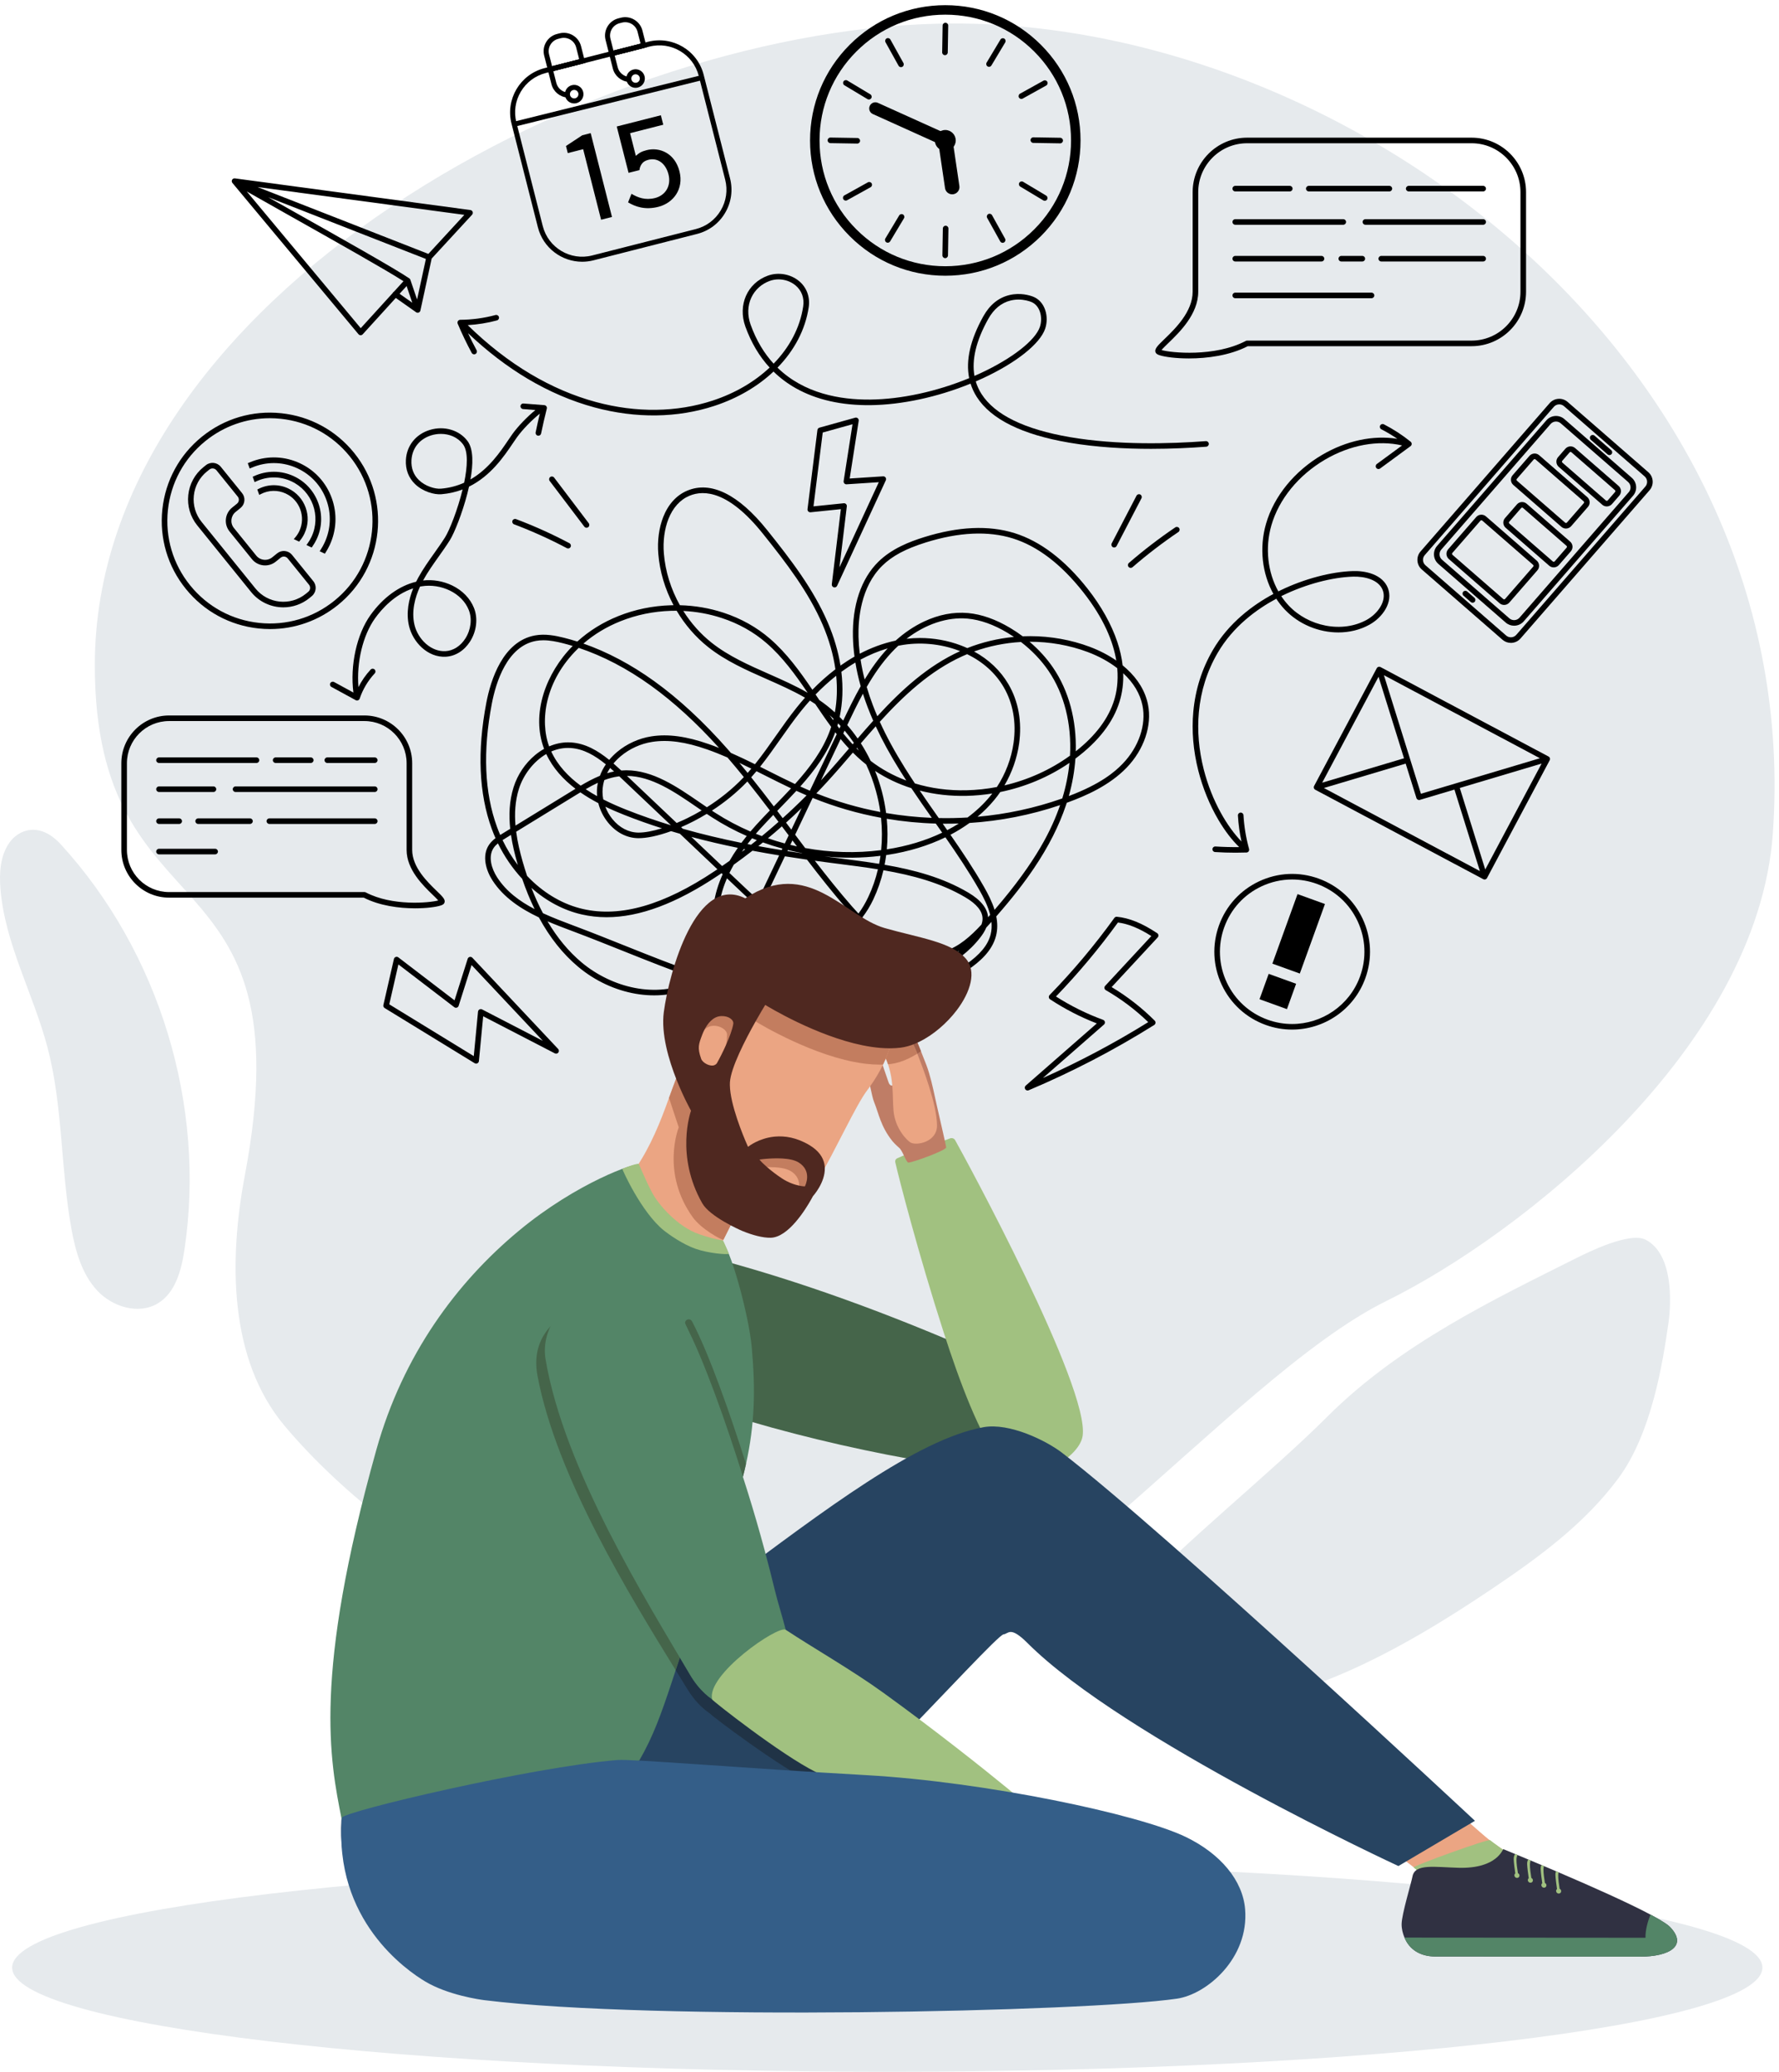<?xml version="1.0" encoding="UTF-8" standalone="no"?>
<!-- Created with Inkscape (http://www.inkscape.org/) -->

<svg
   version="1.1"
   id="svg1"
   width="4240.24"
   height="4936.854"
   viewBox="0 0 4240.24 4936.854"
   xmlns="http://www.w3.org/2000/svg"
   xmlns:svg="http://www.w3.org/2000/svg">
  <defs
     id="defs1" />
  <g
     id="g1">
    <g
       id="group-R5">
      <path
         id="path2"
         d="m 217.418,1866.7 c 0,1030.9 7021.722,1866.7 15683.482,1866.7 8661.7,0 15683.4,-835.8 15683.4,-1866.7 C 31584.3,835.699 24562.6,0 15900.9,0 7239.14,0 217.418,835.699 217.418,1866.7"
         style="fill:#e6eaed;fill-opacity:1;fill-rule:nonzero;stroke:none"
         transform="matrix(0.133,0,0,-0.133,0,4936.853)" />
      <path
         id="path3"
         d="m 17108.8,36698.1 c -6361.3,0 -15410.23,-4908.6 -15409.36,-11497 0.66,-4932.5 3809.59,-3205.3 2688.16,-9142.1 -288.06,-1525 -286.03,-3296.3 711.94,-4484.9 2096.31,-2496.7 6371.76,-4837.7 9626.76,-4704.4 3150.5,129.1 7294.9,5550.8 10117.9,6940.1 2409.1,1185.7 6655.5,4532.1 6927,8379.8 589.9,8358.4 -7480.9,14508.5 -14662.4,14508.5"
         style="fill:#e6eaed;fill-opacity:1;fill-rule:nonzero;stroke:none"
         transform="matrix(0.133,0,0,-0.133,0,4936.853)" />
      <path
         id="path4"
         d="m 20405.7,8589.1 c 725.9,820.2 2388.3,2155.8 3378.2,3145.7 1304.4,1304.4 3003.9,2111.1 4467.5,2844.7 207.9,104.1 957.7,476.3 1242.3,327.5 497,-259.8 458.1,-1132.4 406.6,-1490.8 -104.4,-727.1 -301.2,-1978.1 -900.5,-2787 -599.4,-809 -1423.3,-1411.7 -2253.2,-1970.4 C 25085,7540 23248.2,6515 21259.5,6475.2 c -514,-10.3 -1068.4,63.7 -1445.6,418.6 -455.5,428.8 -37.4,984.4 591.8,1695.3"
         style="fill:#e6eaed;fill-opacity:1;fill-rule:nonzero;stroke:none"
         transform="matrix(0.133,0,0,-0.133,0,4936.853)" />
      <path
         id="path5"
         d="m 1090.36,21990.4 c 1766.52,-1930.6 2603.61,-4675.9 2214.83,-7263.7 -54.78,-364.7 -159.92,-766.7 -474.97,-958.3 -343.35,-208.8 -815.94,-65.3 -1089.1,229.4 -273.15,294.8 -387.26,701.3 -459.54,1096.6 -196.88,1076.8 -151.24,2193.6 -428.56,3252.5 -252.129,962.7 -767.442,1862.6 -845.5,2854.7 -22.285,283.2 -2.332,586.8 160.531,819.6 162.863,232.8 539.613,387.4 922.309,-30.8"
         style="fill:#e6eaed;fill-opacity:1;fill-rule:nonzero;stroke:none"
         transform="matrix(0.133,0,0,-0.133,0,4936.853)" />
      <path
         id="path6"
         d="m 4834.14,29626.6 c -419.13,0 -822.49,-142.1 -1152.92,-409.4 -381.87,-308.9 -620.6,-748 -672.2,-1236.4 -51.61,-488.5 90.08,-967.8 398.97,-1349.6 308.88,-381.9 747.99,-620.6 1236.43,-672.2 488.43,-51.6 967.73,90.1 1349.6,398.9 788.3,637.7 910.87,1797.8 273.23,2586.1 -308.88,381.8 -747.99,620.6 -1236.43,672.2 -65.79,6.9 -131.44,10.4 -196.68,10.4 z m 7.15,-3778 c -68.83,0 -137.98,3.6 -207.38,10.9 -515,54.4 -977.99,306.2 -1303.67,708.8 -325.69,402.6 -475.08,908 -420.67,1423 54.41,515 306.12,978 708.76,1303.7 402.63,325.6 907.99,475 1423,420.6 515,-54.4 977.98,-306.1 1303.67,-708.7 672.32,-831.2 543.08,-2054.4 -288.09,-2726.7 -348.37,-281.8 -773.73,-431.6 -1215.62,-431.6"
         style="fill:#000000;fill-opacity:1;fill-rule:nonzero;stroke:none"
         transform="matrix(0.133,0,0,-0.133,0,4936.853)" />
      <path
         id="path7"
         d="m 3809.03,28726.6 c -19.45,0 -39.01,-6.3 -55.35,-19.1 -20.87,-16.4 -38.31,-30.3 -45.25,-35.9 -133.36,-107.9 -216.73,-261.3 -234.76,-431.8 -18.02,-170.6 31.46,-338 139.33,-471.4 l 964.72,-1192.6 c 222.69,-275.3 627.83,-318.1 903.12,-95.4 6.94,5.6 24.17,19.7 44.61,36.7 37.54,31.2 43.13,87.4 12.44,125.4 l -381.67,471.8 c -15.07,18.6 -36.49,30.3 -60.33,32.8 -23.84,2.5 -47.24,-4.5 -65.87,-19.5 l -87.64,-70.9 c -63.2,-51.1 -142.52,-74.6 -223.36,-66.1 -80.84,8.6 -153.52,48.1 -204.64,111.3 l -400.12,494.7 c -51.12,63.1 -74.57,142.5 -66.03,223.3 8.54,80.9 48.06,153.5 111.25,204.6 l 87.41,70.7 c 18.89,15.3 30.56,36.7 33.1,60.6 2.53,23.8 -4.37,47.2 -19.43,65.8 l -381.67,471.9 c -17.62,21.7 -43.64,33.1 -69.86,33.1 z M 5077.7,26237.8 c -216.53,0 -431.27,94 -577.73,275.1 l -964.71,1192.6 c -124.67,154.2 -181.86,347.6 -161.03,544.8 20.83,197.1 117.18,374.3 271.31,499 7.07,5.7 24.92,19.9 46.28,36.8 81.09,63.8 199.9,50.5 264.82,-29.8 l 381.67,-471.8 c 31.88,-39.4 46.48,-88.9 41.12,-139.3 -5.37,-50.4 -30.04,-95.7 -69.47,-127.6 l -87.59,-70.8 c -87.59,-70.9 -101.21,-199.8 -30.36,-287.4 l 400.12,-494.6 c 34.32,-42.5 83.12,-69 137.39,-74.7 54.3,-5.8 107.54,10 149.97,44.3 l 87.41,70.7 c 39.55,32.1 88.97,46.7 139.42,41.4 50.43,-5.2 95.77,-29.9 127.65,-69.3 l 381.67,-471.8 c 64.91,-80.3 53.11,-199.2 -26.29,-265.2 -20.91,-17.4 -38.52,-31.9 -45.61,-37.6 -137.1,-110.9 -302.09,-164.8 -466.04,-164.8"
         style="fill:#000000;fill-opacity:1;fill-rule:nonzero;stroke:none"
         transform="matrix(0.133,0,0,-0.133,0,4936.853)" />
      <path
         id="path8"
         d="m 5945.65,28194.8 c -100.41,277.4 -302.84,499.1 -570,624.3 -267.15,125.1 -567.04,138.7 -844.46,38.3 -22.1,-8 -44.87,-17.1 -67.68,-27 l -23.1,-10.1 34.68,-95.9 26.34,11.7 c 21.51,9.4 43.16,18.1 64.35,25.8 251.88,91.2 524.19,78.8 766.77,-34.8 242.57,-113.7 426.38,-315 517.55,-566.9 91.17,-251.9 78.8,-524.2 -34.83,-766.7 -20.11,-43 -43.5,-84.9 -69.52,-124.8 l -16.93,-25.9 93.03,-43.6 12.73,19.8 c 27.15,42.1 51.61,86.3 72.71,131.4 125.15,267.1 138.77,567 38.36,844.4"
         style="fill:#000000;fill-opacity:1;fill-rule:nonzero;stroke:none"
         transform="matrix(0.133,0,0,-0.133,0,4936.853)" />
      <path
         id="path9"
         d="m 5704.03,28107.4 c -77.17,213.2 -232.45,383.4 -437.22,479.3 -226.85,106.3 -487.86,106.7 -716.11,1.1 l -22.4,-10.4 34.76,-96 26.68,12.5 c 201.83,94.7 432.9,95 633.96,0.8 372.64,-174.6 533.79,-619.8 359.22,-992.4 -20.04,-42.8 -44.28,-83.9 -72.05,-122.1 l -19.13,-26.4 93.94,-44 13,18.4 c 29.12,41.1 54.78,85.1 76.26,131 95.93,204.8 106.26,435 29.09,648.2"
         style="fill:#000000;fill-opacity:1;fill-rule:nonzero;stroke:none"
         transform="matrix(0.133,0,0,-0.133,0,4936.853)" />
      <path
         id="path10"
         d="m 5164.57,28368.5 c -170.11,79.7 -364.13,76.5 -532.32,-8.8 l -21.23,-10.8 34.97,-96.6 27.26,14.2 c 141.24,73.6 304.61,77.2 448.21,9.9 252.3,-118.1 361.4,-419.6 243.21,-671.8 -20,-42.7 -45.72,-82.3 -76.45,-117.5 l -23.44,-26.9 96.01,-45 13.28,16 c 32.87,39.6 60.67,83.4 82.62,130.2 141.96,303.1 10.91,665.1 -292.12,807.1"
         style="fill:#000000;fill-opacity:1;fill-rule:nonzero;stroke:none"
         transform="matrix(0.133,0,0,-0.133,0,4936.853)" />
      <path
         id="path11"
         d="m 8317.81,28470.7 c -122.58,-55.3 -260.28,-93.8 -415.39,-106.7 -105.47,-8.8 -280.01,42.4 -395.8,154.7 -95.65,92.7 -140.38,212 -132.95,354.6 11.22,215.1 145.23,382.4 358.47,447.4 52.06,15.9 109.54,24.7 168.39,24.7 144.29,0 296.73,-53.2 397.02,-186.7 95.21,-126.8 80.49,-398.1 20.26,-688 z m -256.14,-1932 c 160,-77.8 280.36,-201.3 338.91,-347.8 62.9,-157.3 39.48,-353.2 -61.12,-511.3 -86.63,-136.1 -215.96,-218.7 -354.84,-226.7 -122.07,-6.9 -247.15,40.2 -352.16,132.7 -100.58,88.6 -175.46,213.3 -205.45,342 -56.71,243.5 12.48,490.6 99.93,682 11.13,2.1 22.38,4 33.71,5.8 167.8,26 345.73,-1.3 501.02,-76.7 z m 1729.87,3300.9 c -8.58,12 -22.02,19.6 -36.72,20.8 l -373.43,29.4 c -27.65,2.3 -51.6,-18.4 -53.78,-45.9 -2.17,-27.5 18.38,-51.6 45.91,-53.8 l 221.01,-17.4 c -149.93,-123.2 -310.87,-289.9 -412.02,-430.6 -22.85,-31.7 -48.01,-69 -74.64,-108.4 -141.56,-209.6 -348.7,-516.2 -677.04,-705.1 47.4,264.7 58.18,541.7 -53.32,690.1 -147.43,196.3 -418.5,275.7 -674.54,197.7 -251.41,-76.7 -415.85,-282.8 -429.16,-537.9 -8.88,-170.2 47.56,-319.5 163.21,-431.6 138.45,-134.2 343.07,-193.4 473.7,-182.6 139.54,11.7 265.63,42.1 379.79,85.9 -89.21,-364.9 -235.4,-731.7 -313.64,-856.1 -62.2,-98.9 -131.46,-196.5 -198.45,-290.8 -97.86,-137.8 -199.05,-280.3 -282.24,-432.3 -12.85,-23.5 -25.78,-48.2 -38.52,-74.2 -304.91,-73.7 -592.39,-282.6 -817.4,-596 -248.48,-346.2 -369.25,-904 -307,-1389.6 l -345.96,188.6 c -24.24,13.2 -54.61,4.3 -67.84,-20 -13.21,-24.2 -4.27,-54.6 19.97,-67.8 l 434.91,-237.1 c 2.06,-1.1 4.19,-2.1 6.36,-2.9 l 1.93,-0.6 c 1.82,-0.6 3.66,-1.1 5.52,-1.5 l 2.47,-0.4 c 2.35,-0.4 4.72,-0.6 7.1,-0.7 h 0.5 c 3.04,0 6.12,0.3 9.21,0.8 h 0.04 c 3.07,0.6 6.1,1.5 9.05,2.6 l 0.24,0.2 c 3.31,1.3 6.43,2.9 9.32,4.9 l 1.27,1 c 2.34,1.7 4.57,3.5 6.57,5.5 0.84,0.9 1.51,1.9 2.28,2.8 1.45,1.7 2.85,3.4 4.06,5.3 0.72,1.1 1.3,2.3 1.92,3.4 1.02,1.9 1.95,3.9 2.72,5.9 l 0.76,1.6 c 56.14,166.9 149.31,323 269.44,451.7 18.85,20.2 17.77,51.8 -2.41,70.6 -20.18,18.9 -51.82,17.8 -70.67,-2.4 -87.04,-93.2 -160.98,-199.8 -218.54,-314.2 -36.41,440.7 77.34,926.6 298.01,1233.9 116.31,162.1 348.62,427 683.17,535.7 -78.4,-195.2 -130.74,-434 -75.04,-673.2 66.61,-285.9 331.93,-570.6 660.69,-551.8 171.39,9.8 329.4,109.2 433.52,272.8 117.57,184.7 144.24,415.5 69.6,602.1 -67.8,169.6 -205.61,311.9 -388.03,400.6 -162.25,78.9 -346.78,110.6 -523.63,90.5 0.71,1.3 1.42,2.6 2.13,3.9 80.38,146.8 179.86,286.9 276.06,422.4 67.79,95.5 137.87,194.2 201.56,295.5 80.22,127.5 223.11,483.8 314.05,836.9 10.17,39.5 20.11,80.6 29.45,122.6 391.25,193.3 627.51,543.1 785.72,777.3 26.2,38.8 50.96,75.5 72.95,106.1 100.47,139.6 262.69,306.2 410.52,424.8 -26.97,-111.5 -52.22,-224.1 -75.15,-336 -5.54,-27 11.89,-53.4 38.95,-59 3.38,-0.7 6.76,-1 10.09,-1 23.24,0 44.07,16.3 48.93,40 30.46,148.7 64.88,298.6 102.31,445.6 3.64,14.3 0.78,29.4 -7.8,41.4"
         style="fill:#000000;fill-opacity:1;fill-rule:nonzero;stroke:none"
         transform="matrix(0.133,0,0,-0.133,0,4936.853)" />
      <path
         id="path12"
         d="m 9726.98,33068.4 c 99.11,-389.3 496.42,-625.3 885.62,-526.2 l 1857.1,472.8 c 188.6,48 347.2,166.6 446.6,333.8 99.4,167.3 127.7,363.3 79.6,551.8 l -472.8,1857.1 c -99.1,389.3 -496.4,625.4 -885.6,526.3 l -1857.13,-472.9 c -188.56,-48 -347.14,-166.5 -446.53,-333.8 -99.39,-167.3 -127.68,-363.3 -79.67,-551.8 z m 706.02,-638.8 c -365.3,0 -699.07,246.7 -793.24,616.6 l -472.81,1857.1 c -111.35,437.3 153.87,883.7 591.22,995 l 1857.13,472.9 c 437.3,111.3 883.7,-153.9 995,-591.3 l 472.9,-1857 c 53.9,-211.9 22.1,-432.1 -89.6,-620 -111.6,-188 -289.8,-321.2 -501.7,-375.1 l -1857,-472.9 c -67.5,-17.1 -135.2,-25.3 -201.9,-25.3"
         style="fill:#000000;fill-opacity:1;fill-rule:nonzero;stroke:none"
         transform="matrix(0.133,0,0,-0.133,0,4936.853)" />
      <path
         id="path13"
         d="m 9235.95,34852.7 -21.68,87.3 3352.03,831.8 21.6,-87.3 -3351.95,-831.8"
         style="fill:#000000;fill-opacity:1;fill-rule:nonzero;stroke:none"
         transform="matrix(0.133,0,0,-0.133,0,4936.853)" />
      <path
         id="path14"
         d="m 10104.4,36441.5 c -18.9,0 -38,-2.4 -56.9,-7.2 l -42.7,-10.9 c -59.26,-15.1 -109.07,-52.3 -140.29,-104.9 -31.22,-52.5 -40.11,-114.1 -25.03,-173.3 l 54.07,-212.4 486.25,123.8 -54.1,212.4 c -15,59.2 -52.3,109.1 -104.8,140.3 -35.9,21.3 -75.9,32.2 -116.5,32.2 z m -275.86,-618.1 -76.27,299.6 c -21.01,82.5 -8.63,168.3 34.87,241.5 43.5,73.2 112.91,125.1 195.43,146.1 l 42.73,10.9 c 82.6,21 168.3,8.6 241.5,-34.9 73.3,-43.5 125.2,-112.9 146.2,-195.4 l 76.2,-299.6 -660.66,-168.2"
         style="fill:#000000;fill-opacity:1;fill-rule:nonzero;stroke:none"
         transform="matrix(0.133,0,0,-0.133,0,4936.853)" />
      <path
         id="path15"
         d="m 10166.1,35371.8 c -135.9,10.9 -249.86,107 -283.52,239.2 l -76.27,299.6 617.09,157.1 22.2,-87.2 -529.87,-134.9 54.07,-212.4 c 24.16,-94.9 105.9,-163.9 203.5,-171.7 l -7.2,-89.7"
         style="fill:#000000;fill-opacity:1;fill-rule:nonzero;stroke:none"
         transform="matrix(0.133,0,0,-0.133,0,4936.853)" />
      <path
         id="path16"
         d="m 10216.1,35413.4 c 10.4,-40.8 52,-65.6 92.8,-55.2 19.7,5.1 36.3,17.5 46.7,35 10.5,17.5 13.4,38.1 8.4,57.8 -5,19.8 -17.5,36.4 -35,46.8 -17.5,10.4 -38,13.4 -57.8,8.3 -40.8,-10.3 -65.5,-52 -55.1,-92.8 z m 74,-147.6 c -74.3,0 -142.1,50.2 -161.2,125.3 v 0.1 c -22.7,88.8 31.2,179.5 120.1,202.2 43,10.9 87.8,4.5 126,-18.2 38.2,-22.7 65.3,-58.9 76.2,-102 11,-43 4.5,-87.8 -18.2,-126 -22.7,-38.2 -58.9,-65.2 -101.9,-76.2 -13.7,-3.5 -27.5,-5.2 -41,-5.2"
         style="fill:#000000;fill-opacity:1;fill-rule:nonzero;stroke:none"
         transform="matrix(0.133,0,0,-0.133,0,4936.853)" />
      <path
         id="path17"
         d="m 11204.5,36721.6 c -19,0 -38,-2.4 -56.9,-7.2 l -42.7,-10.9 c -59.3,-15.1 -109.1,-52.3 -140.3,-104.9 -31.2,-52.5 -40.1,-114.1 -25,-173.3 l 54,-212.4 486.3,123.8 -54.1,212.4 c -15.1,59.2 -52.3,109 -104.8,140.3 -35.9,21.2 -75.9,32.2 -116.5,32.2 z m -275.9,-618.1 -76.3,299.6 c -21,82.5 -8.6,168.3 34.9,241.5 43.5,73.2 112.9,125.1 195.4,146.1 l 42.8,10.9 c 82.6,21 168.3,8.6 241.5,-34.9 73.2,-43.5 125.1,-112.9 146.1,-195.4 l 76.3,-299.6 -660.7,-168.2"
         style="fill:#000000;fill-opacity:1;fill-rule:nonzero;stroke:none"
         transform="matrix(0.133,0,0,-0.133,0,4936.853)" />
      <path
         id="path18"
         d="m 11266.2,35651.9 c -135.9,10.9 -249.9,107 -283.5,239.2 l -76.3,299.6 617.1,157.1 22.2,-87.2 -529.9,-134.9 54.1,-212.4 c 24.1,-94.9 105.9,-163.9 203.4,-171.7 l -7.1,-89.7"
         style="fill:#000000;fill-opacity:1;fill-rule:nonzero;stroke:none"
         transform="matrix(0.133,0,0,-0.133,0,4936.853)" />
      <path
         id="path19"
         d="m 11390.3,35788.6 c -6.4,0 -12.7,-0.8 -19,-2.4 -19.8,-5 -36.4,-17.4 -46.8,-34.9 -10.4,-17.6 -13.4,-38.1 -8.3,-57.9 v 0 c 5,-19.7 17.4,-36.3 34.9,-46.7 17.6,-10.5 38.1,-13.4 57.8,-8.4 19.8,5 36.4,17.5 46.8,35 10.4,17.5 13.4,38 8.4,57.8 -5.1,19.7 -17.5,36.4 -35,46.8 -12,7.1 -25.3,10.7 -38.8,10.7 z m -0.5,-242.7 c -29.5,0 -58.6,7.9 -84.6,23.4 -38.2,22.7 -65.3,58.9 -76.3,101.9 -10.9,43.1 -4.5,87.8 18.2,126 22.7,38.2 58.9,65.3 102,76.2 43,11 87.8,4.5 126,-18.1 38.2,-22.7 65.2,-58.9 76.2,-102 11,-43 4.5,-87.8 -18.2,-126 -22.7,-38.2 -58.9,-65.3 -102,-76.2 -13.6,-3.5 -27.5,-5.2 -41.3,-5.2"
         style="fill:#000000;fill-opacity:1;fill-rule:nonzero;stroke:none"
         transform="matrix(0.133,0,0,-0.133,0,4936.853)" />
      <path
         id="path20"
         d="m 10450.6,34446.4 -275.4,-70.1 -32.3,127.1 291.9,192.2 150.7,38.3 381.8,-1501.9 -195.1,-49.6 -321.6,1264"
         style="fill:#000000;fill-opacity:1;fill-rule:nonzero;stroke:none"
         transform="matrix(0.133,0,0,-0.133,0,4936.853)" />
      <path
         id="path21"
         d="m 11255.7,33493.4 61.1,153.5 c 112.3,-66.7 246.2,-120.3 422.8,-75.4 183.6,46.8 293.6,215.1 240.2,424.6 -52.7,207.2 -216.3,320.8 -401,246.3 -113.1,-45.6 -119,-171.1 -119,-171.1 l -195.5,-48.5 -211.4,830.1 790.4,201.3 43.2,-169.5 -594.7,-151.4 103,-406.8 c 61.1,55.6 103.3,79.3 195,102.7 229.1,58.3 503.9,-53.2 586.6,-378 82.7,-324.8 -115.4,-570.8 -376.7,-637.3 -240,-61.1 -414.1,2.4 -544,79.5"
         style="fill:#000000;fill-opacity:1;fill-rule:nonzero;stroke:none"
         transform="matrix(0.133,0,0,-0.133,0,4936.853)" />
      <path
         id="path22"
         d="m 16485.3,25688.6 c 251.2,0 503.7,-45.2 736.2,-133.8 38.5,-14.7 76.1,-30.4 112.9,-47.1 264.1,104.7 548.4,172.6 836.6,200.1 -37.2,25 -75.1,49.1 -113.8,72.4 -248.1,148.8 -489.4,234.8 -717.1,255.6 -362,33 -753.3,-99.2 -1094.2,-361.1 79.2,9.2 159.2,13.9 239.4,13.9 m 1976.6,33 c 365.8,0 732.5,-65.3 1066.6,-190.6 174.2,-65.4 335.7,-149.1 476.5,-246.6 -55.6,335.5 -218.8,751.4 -595.1,1228.4 -393.8,499.2 -817.4,822.1 -1259.1,959.8 -441.5,137.6 -966.8,113.2 -1561.2,-72.8 -360.8,-112.8 -601.3,-241.7 -780,-417.8 -386.9,-381.2 -431.8,-961.1 -424.2,-1272.8 2.4,-99.3 9.9,-200.2 22.3,-302.2 196.8,102.9 411.4,185.4 643.1,235.1 156.5,140.9 329.1,257.2 507.5,341.3 264.4,124.6 530.5,175.7 790.9,152 242.8,-22.2 498.3,-112.8 759.5,-269.5 76.1,-45.6 149.4,-94.8 219.5,-147.2 10.2,0.5 20.5,0.9 30.7,1.2 34.3,1.2 68.7,1.7 103,1.7 m -3039.7,-420.1 c 18,-117.2 42.4,-235.8 73.2,-355.8 118.1,195.3 250.8,381.9 408,551.2 1.9,2.1 3.9,4.2 5.8,6.2 -173.1,-50.6 -335.5,-119.8 -487,-201.6 m -3237.7,974.4 c 269.1,-7 531.9,-52.1 783.1,-134.7 314,-103.3 594.1,-260.2 832.3,-466.4 301.2,-260.8 537.2,-587.1 758.8,-913.7 122.1,125.2 259.8,250.5 412.7,366.9 -37.2,262 -113.8,531.3 -229.2,799.7 -252,586.4 -651.3,1107.1 -1072.9,1633 -608.3,759.1 -1050.1,786.7 -1313.6,676.3 -166.6,-69.9 -296.8,-213.7 -376.7,-416.1 -70.6,-178.8 -99.7,-397.3 -82.1,-615.1 26.4,-324.7 127.3,-644.1 287.6,-929.9 m 60.8,-102.4 c 136.6,-217 308.5,-411.5 508.4,-569.8 304.3,-240.9 669.8,-402.3 1023.2,-558.3 233,-102.9 472.3,-208.6 697.3,-337.9 -217.5,320.3 -448.6,639.6 -739.8,891.7 -228.1,197.5 -496.6,347.9 -798.1,447 -222.1,73 -453.7,115.6 -691,127.3 m 2437.4,-1596.4 c 98.4,-67.4 191.4,-141.4 278.9,-221.1 38.4,208.7 46.2,429.2 23.8,656.3 -136.2,-107.5 -259.4,-221.8 -369.5,-335.8 14.4,-21.3 28.7,-42.7 43,-63.9 7.9,-11.8 15.9,-23.7 23.8,-35.5 m 849.6,234.4 c 31.3,-106.8 67.6,-214.4 108.8,-322.8 25.3,-66.7 52.5,-133.7 81.6,-201.4 431.3,470 901.1,901.5 1482,1165.3 l 1.7,0.8 c -6.8,2.7 -13.7,5.3 -20.5,7.9 -333.5,127.1 -710.3,160.4 -1061,93.8 -9.1,-1.7 -18.1,-3.5 -27.1,-5.3 -41.4,-38.3 -81.8,-78.6 -121.1,-120.9 -173.5,-186.9 -317.1,-397.1 -444.4,-617.4 m -664.2,-505.8 c 20.8,-29.6 41.8,-59.2 63,-88.7 2.2,8.4 4.3,16.7 6.3,25.1 -22.8,21.6 -45.9,42.9 -69.3,63.6 m 179.2,-31.4 c 21.6,-21.5 42.8,-43.4 63.7,-65.6 98.3,206.4 199.4,414.7 313.5,615.9 -40.5,143.1 -72.2,284.7 -95.2,424.4 -87.7,-51.8 -171.4,-107.6 -251.1,-166.1 33.9,-281 23.8,-553.6 -30.9,-808.6 m -40.8,-159.6 c 12.2,-16.2 24.4,-32.4 36.8,-48.4 l 21.5,45.4 c -14.9,16.4 -30,32.6 -45.3,48.5 -4.2,-15.2 -8.5,-30.4 -13,-45.5 m 176.9,13.6 c 66.4,-76.5 128.5,-156.8 186.2,-240.1 92,106.6 184.8,213 279.3,317.9 -36.5,83.2 -70.2,165.4 -101.3,247.1 -30.2,79.6 -57.9,158.8 -83,237.6 -100.6,-184.6 -191.7,-374.5 -281.2,-562.5 m -71.1,-149.7 c 53.9,-66.7 109.7,-131.8 167.8,-194.4 7.4,8.6 14.8,17.3 22.3,25.9 -51.9,76.4 -107.2,149.7 -165.8,219.6 l -24.3,-51.1 m 237.3,-267 c 13.7,-13.8 27.5,-27.6 41.6,-41.1 -10.5,17.6 -21.2,35 -32,52.3 -3.2,-3.7 -6.4,-7.4 -9.6,-11.2 m 3100.7,1910 c 164.3,-139 307.2,-296 422.3,-465 283.4,-416.2 421.2,-941.5 406.1,-1498.3 357.2,281.3 589.1,591.2 690.2,922.5 40.6,133.3 74.8,325.2 53.5,567.1 -150.1,116.1 -330.7,215 -529.1,289.4 -326.4,122.5 -685.1,185.5 -1043,184.3 M 10181.9,23819 c 17.1,0 34.2,-0.6 51.3,-1.7 256.1,-16.8 475.8,-143.6 684.3,-312.6 41.6,50.1 88.7,97.4 141,141.6 172.3,145.5 390.1,244.8 613.5,279.6 300.3,46.9 629.2,2.4 1035,-140.1 60.3,-21.1 120.2,-43.6 179.7,-67.1 -403,447.4 -813.8,822.7 -1222.4,1116.5 -422.5,303.8 -856.4,530.6 -1293.3,676.5 -6.1,-5.8 -12.1,-11.7 -18.2,-17.6 -588.35,-577.1 -680.83,-1288.2 -511.95,-1747.6 110.71,47.6 226.35,72.5 341.05,72.5 m 2916.2,-188.7 c 146.2,-64.2 290.1,-133.2 431.9,-203.3 132.3,164.5 254.6,338.3 374,508 120,170.5 244.1,346.8 377.3,512.5 44.9,55.8 93.4,113.5 145.4,171.9 -221.4,127.5 -458.9,232.4 -690.2,334.5 -359.2,158.6 -730.6,322.6 -1044.8,571.4 -226,178.9 -417.7,402 -565.4,651.5 -33.9,0.2 -68,-0.2 -102.2,-1.3 -314.6,-9.8 -618.2,-72.3 -902.5,-185.7 -249.3,-99.5 -472.8,-234.2 -666.1,-401.2 428.5,-149.5 853.4,-374.7 1267.2,-672.2 444.1,-319.3 890.1,-732.9 1325.8,-1229.2 16.6,-18.9 33.1,-37.9 49.6,-56.9 m 152.6,-179.3 c 49.7,-59.5 99,-119.5 147.9,-179.8 22.4,25.1 44.4,50.7 66.1,76.5 -70.8,34.9 -142.2,69.5 -214,103.3 m -2316.4,-91 c -20.3,-30.6 -38.5,-62.1 -54.5,-94.3 41,12.5 82.8,23.2 125.2,31.4 -23.5,21.4 -47.1,42.4 -70.7,62.9 m 4130.5,518.6 -352,-740.5 c 14.1,15.2 28.1,30.4 42.1,45.7 155.4,169.9 309.9,349.5 459.6,524 -51.7,55.3 -101.5,112.4 -149.7,170.8 m 538.2,-392 c 190.9,-146.9 406.2,-264.9 639,-351.7 -36.6,56.3 -72.7,112.8 -108.2,169.4 -175.8,281 -321.3,546.1 -439.9,802.2 -90.1,-100.7 -178.8,-202.6 -266.7,-304.7 64.8,-101.2 123.5,-206.6 175.8,-315.2 m -1981.4,-105.2 c 49.8,-24.9 99.3,-49.8 148.6,-74.6 156.1,-78.6 315.7,-158.9 477.1,-234.7 263.1,292.2 498.7,604.9 630.1,969.8 6.4,17.8 12.5,35.8 18.4,53.8 -99.2,134.4 -193.1,272.5 -285.3,409.5 -1.2,0.9 -2.6,1.8 -3.8,2.6 -30.4,20.4 -61.2,40.2 -92.4,59.5 -55.8,-62.1 -107.5,-123.3 -155.1,-182.5 -131.2,-163.2 -254.3,-338.1 -373.4,-507.3 -116.3,-165.3 -235.3,-334.5 -364.2,-496.1 m 3834.8,2065.5 c 263.3,-143.7 473.7,-343.4 616,-586.7 179.7,-307 245.7,-675.1 190.9,-1064.5 -36.8,-261.4 -127.8,-518.8 -262.5,-748.1 424.1,99.5 827,280.9 1174.7,532.8 30.9,565.7 -100.3,1101.1 -385.6,1519.9 -130.3,191.3 -298,366.7 -493,516.7 -287.6,-16 -573.5,-74.1 -840.5,-170.1 M 9878.9,23655.1 c 116.64,-251.7 308.9,-451.7 527,-612.2 108.9,64.5 223.9,127.5 345.1,176.8 26.5,71.5 62.1,140.1 106.3,205.1 -195.8,158.9 -399.7,277.6 -630.6,292.7 -123.2,8.1 -240.33,-15.8 -347.8,-62.4 m 6517,-572.2 c 288.9,-88 600.9,-130.2 924.2,-122.5 183.2,4.3 365.8,24 545.2,58.4 155.2,237.1 259.6,511.6 298.9,790.8 51.7,366.9 -9.9,712.7 -178.1,1000.1 -146.5,250.5 -371,451.9 -654.6,589 -28.8,-11.9 -57.2,-24.3 -85.4,-37.1 -577.8,-262.4 -1046.8,-699.5 -1479.2,-1174.3 119.9,-264.3 269.1,-538.3 451.7,-829.9 57.5,-92 116.9,-183.5 177.3,-274.5 m -2053.7,-54.8 c 57.1,-26 114.3,-51.3 171.7,-75.6 l 481.3,1012.6 c -9,11.5 -17.9,22.9 -26.8,34.5 -134.2,-367.6 -366.5,-680.5 -626.2,-971.5 m 4930.1,499.4 c -15.4,-221.2 -54.7,-446.4 -118.3,-670.8 572.4,216.4 824.3,433.1 964.5,578.4 289.6,300 426.2,699.5 356.4,1042.5 -43.2,212.5 -159.5,407.5 -345.6,579.9 6,-175.6 -15.6,-344.6 -64.8,-505.9 -113.4,-372.1 -379.9,-716.5 -792.2,-1024.1 M 10496,22979.7 c 67.1,-44.9 135.9,-86.4 205.1,-124.8 -7.3,75.7 -4,151.6 10.5,225.2 1,4.9 2,9.7 3,14.6 -75.1,-34.6 -148.1,-74.1 -218.6,-115 m 2966.2,212.6 c 137.9,-172 272.7,-346.4 405.1,-520.6 7.6,7.8 15.1,15.5 22.6,23.2 95.9,98.7 192.6,198.2 286.8,299.9 -152.9,72.4 -303.7,148.3 -451.5,222.7 -55.8,28.1 -111.9,56.3 -168.3,84.5 -30.9,-37.2 -62.4,-73.8 -94.7,-109.7 m -2237.1,126 c 477.1,0 901.7,-291.4 1313.7,-574 42.5,-29.2 85.7,-58.8 129,-88.1 211.6,133.4 445.5,310.9 662.5,540.4 -96,118.7 -193.6,236 -293,351.1 -119.8,52.1 -240.9,100.8 -363.4,143.8 -389.6,136.7 -703.1,179.8 -986.5,135.6 -205.5,-32 -405.9,-123.4 -564.4,-257.2 -47.8,-40.5 -90.9,-83.7 -128.8,-129.4 46.7,-40.5 93.1,-82.7 139.3,-125.9 30.8,2.5 61.3,3.7 91.6,3.7 m 3404.7,-413.6 c 370.4,-148.1 755,-259.2 1146.3,-333.2 -17.8,125.3 -43.9,250.8 -78.3,375.6 -45.5,165.4 -104.3,324.3 -175.1,475.1 -26.3,20.8 -52.2,42 -77.6,63.8 -55.8,47.7 -109.3,97.7 -160.9,149.5 -148.3,-172.8 -301.2,-350.5 -455.5,-519.2 -65.4,-71.4 -131.7,-142 -198.9,-211.6 m 3295.6,24.1 c -33.3,-48.6 -68.5,-95.5 -105.8,-140.5 -89.4,-108.3 -190.3,-209.3 -301.7,-302.5 517.3,45.8 1028.8,155.1 1519.3,328.3 65.3,212.7 108,426.6 128.5,637.1 -369.7,-253.4 -795.2,-431.6 -1240.3,-522.4 m -2045.6,-376 c 270.6,-46.5 544.5,-75.4 818.9,-86.5 -122.2,174.2 -246.2,351.6 -366.4,531.7 -233.7,74.5 -452.3,178.2 -650.2,309.2 97.5,-241.7 164.2,-496.1 197.7,-754.4 m 943.8,-90.3 c 172.1,-3.6 344.2,-0.2 516,10.1 152.6,113.1 287.9,240 402.9,379.4 13.8,16.7 27.3,33.6 40.5,50.8 -152.1,-24.5 -306.1,-38.8 -460.5,-42.4 -291.7,-6.9 -574.5,25.5 -840.6,94.4 112.9,-166.5 228.3,-330.9 341.7,-492.3 m -2895.1,128.6 c 32.8,-43.4 65.6,-86.8 98.2,-130.2 146.5,132 289.3,268.1 428.2,408 -61.3,26.3 -122.4,53.5 -183.1,81.5 -101.6,-110.6 -206.4,-218.3 -310.2,-325.2 -11,-11.3 -22.1,-22.7 -33.1,-34.1 m -2692.6,626.9 890.6,-843.5 c 62.8,26 126.2,54.6 189.4,85.5 77.7,37.9 165,83.9 258.2,139 -30.9,21 -61.5,42 -91.9,62.8 -395.5,271.4 -803.1,551 -1246.3,556.2 m -424.7,-421.7 c 144.4,-73.6 287.4,-134.5 416.8,-185.8 262.5,-104 528.3,-195.7 795,-276.9 l 0.9,0.3 -908.4,860.4 c -5.8,5.5 -11.5,10.9 -17.3,16.3 -6.9,-0.8 -13.7,-1.7 -20.6,-2.7 -84.4,-11.8 -166.8,-34.6 -247,-64.6 -8.4,-27.1 -15.4,-54.7 -20.9,-82.6 -16.7,-84.9 -15.6,-175.3 1.5,-264.4 m -1021.59,813.6 c -236.08,-136.9 -414.62,-383.2 -490.71,-626.1 -67.79,-216.5 -78.88,-440.6 -60.46,-656 l 1030.76,632.2 c 14.6,8.9 29.4,18 44.3,27.1 -215.4,164.3 -405.07,368 -523.89,622.8 m 4297.49,-1229.2 c 27.8,-37 55.5,-73.9 83.2,-110.7 3.9,-5.2 7.9,-10.5 11.8,-15.7 l 183.5,386.1 c -91.3,-88.2 -184.2,-174.8 -278.5,-259.7 m 2807.5,-19.2 c 26.9,-38.4 53.9,-76.9 81,-115.6 71.6,37.3 140.8,77.1 207.2,119.2 -96.1,-3.3 -192.1,-4.6 -288.2,-3.6 m -4136.5,234.2 c 20.3,-13.4 40.6,-26.6 60.7,-39.5 199.9,-128.6 410.8,-240.4 629.5,-334.7 33.3,39.3 67.8,78.6 103.5,117.8 79.4,87.4 162.5,174.4 245.1,259.8 -132,173.7 -266.1,347.5 -403.3,518.9 -194.9,-204.1 -413.7,-378.5 -635.5,-522.3 M 11439,22202.1 c 112.2,-1.1 260,26.3 423.7,76.7 -225.1,71.5 -449.6,150.8 -671.6,238.7 -107.5,42.6 -224,91.7 -343.1,149 30,-79.6 72.9,-155.5 127.4,-222.5 125.2,-154.1 289.9,-240 463.6,-241.9 m -1701.86,3445.7 c -44.32,0 -88.59,-3.4 -132.18,-11.5 -518.63,-95.4 -717.94,-744.7 -790.58,-1123.2 -163.52,-852 -132.22,-1596.1 93.04,-2211.6 17.55,-47.9 36.48,-95.3 56.77,-142 12.13,7.6 24.15,15 35.96,22.2 l 143.36,87.9 c -25.57,241.4 -17.63,496.3 59.97,744.1 70.31,224.5 208.1,430.1 387.96,578.9 50.88,42.1 104.22,78.7 159.25,109.4 -114.04,300.3 -117.33,641.6 -9.34,988.2 97.01,311.3 281.85,614.2 521.95,855.8 -59,17.9 -117.9,34.3 -176.9,49.2 -107.51,27.1 -228.49,52.6 -349.26,52.6 m 3808.16,-3466.7 c 35.8,-14.5 71.5,-28.3 107.7,-41.9 101.1,83.1 200.9,168.1 298.9,254.9 -31.2,41.4 -62.4,82.8 -93.9,124.4 -78.4,-81.3 -157.1,-163.8 -232.2,-246.5 -27.6,-30.3 -54.4,-60.6 -80.5,-90.9 m -1309.5,89.9 c 351.9,-99.9 704.1,-182.7 1050.9,-252.7 30.5,41 62.3,82 95.3,123 -214.2,94 -421,204.5 -617.3,330.7 -33,21.3 -66.2,43.2 -99.5,65.4 -155.4,-94.6 -310.8,-174 -459.3,-238.1 l 29.9,-28.3 m 1526.6,-171 c 99.7,-34.4 200.5,-65.2 302.4,-92.5 l 68.8,144.8 c -14.4,19.2 -28.9,38.4 -43.3,57.6 -25.9,34.6 -52,69.3 -78.1,104 -82.1,-72.6 -165.4,-143.9 -249.8,-213.9 m -366.8,-103.3 c 21.4,-4.2 42.8,-8.3 64.1,-12.4 34.7,27.2 69.3,54.5 103.6,82.1 -28.6,11.2 -57.1,22.5 -85.5,34.2 -28.4,-34.6 -55.8,-69.3 -82.2,-103.9 m 767.9,-14.5 c 39.4,-9.6 79.1,-18.8 118.7,-27.3 -27,35.7 -53.9,71.5 -80.8,107.2 l -37.9,-79.9 m 1727.9,467.2 c 17.3,-182.1 18,-365.5 1.2,-547.2 l 0.9,0.1 c 362,55.7 696.4,157.2 991.6,298.4 -38.2,54.7 -76.4,109 -114.4,163.1 -294.5,8.5 -588.6,37.1 -879.3,85.6 m -2301.2,-489.6 c 140.6,-25.8 279.9,-49.7 417.7,-71.9 l 13.3,27.9 c -117.8,32 -234.3,68.7 -349.1,110 -27.2,-22.1 -54.5,-44.1 -81.9,-66 m -260.4,-52.1 c -11.9,-16.8 -23.7,-33.5 -35.2,-50.2 20,15 39.9,30.2 59.8,45.3 -8.2,1.6 -16.4,3.2 -24.6,4.9 m 1100,17.8 c 449.1,-81.6 910.3,-95.7 1361.3,-37.6 19.2,190 18.6,384.2 -2.1,579.5 -419,77 -830.2,195.8 -1225.6,356.3 l -313.5,-659.7 c 59.6,-79.2 119.5,-158.8 179.9,-238.5 m -319,-54 c 89.1,-14 177.4,-27.3 264.9,-40.1 -0.8,1 -1.5,2 -2.3,3 -85,16.2 -169.7,34.8 -253.7,55.7 l -8.9,-18.6 m 664.7,-95.7 c 48.9,-6.5 97.5,-12.8 145.7,-19 46.6,-6 93.4,-12 140.2,-18 230.1,-29.3 462.5,-58.9 693.4,-96.3 9.3,47.3 17.3,95 24,143 -332,-40.8 -669.4,-43.4 -1003.3,-9.7 m -5769.3,291.9 c 76.45,-158.8 168.65,-309 274.29,-446.9 -4.16,14.3 -8.27,28.6 -12.34,43 -42.54,150.4 -84.59,319 -110.82,497 l -104.91,-64.4 c -15.12,-9.2 -30.66,-18.8 -46.22,-28.7 m 3384.1,57 550.9,-521.8 c 44.7,30.8 89,61.9 133.2,93.4 44.6,77.5 94.1,155.2 148.3,232.9 -275.1,56.4 -553.5,120.8 -832.4,195.5 m 681.9,-645.8 163.6,-154.9 c 114.3,-108.4 230.2,-218.1 349.5,-324.5 18.4,38.1 36.7,76.3 54.9,114.7 l 323,679.6 c -157.4,25.7 -316.7,53.4 -477.7,83.8 -110,-85.5 -221.8,-168.8 -335.2,-250 -28.1,-49.7 -54.1,-99.3 -78.1,-148.7 m -4148.71,530.2 c -29.87,-24.3 -56.87,-51.4 -77.56,-82.4 -103.92,-155.7 -34.92,-374.7 64.3,-527.7 162.85,-251.2 401.11,-427.1 670.68,-567.7 -82.2,168.2 -156.36,349 -222.39,542.2 -173.37,186.4 -320.68,401.9 -435.03,635.6 m 8109.61,154.1 c 209.4,-301.4 417,-611.2 600.3,-931.6 73.4,-128.4 145.2,-268.1 190.4,-413 764.1,885 1032.2,1464.1 1174.4,1876.2 -524.3,-177.8 -1071.5,-284.4 -1623.1,-320.1 -106.5,-77 -220.8,-147.7 -342,-211.5 m -7586.84,-737 c 19.04,-20.1 38.42,-39.9 58.09,-59.3 275.36,-271.1 601.35,-455.7 942.75,-533.6 674.6,-154 1448.1,68.9 2364.6,681.6 15,10 30.1,20.2 45,30.3 l -671.9,636.4 c -52.7,15 -105.5,30.5 -158.1,46.4 -234.3,-85 -441.1,-127.4 -588.8,-125.9 -204,2.3 -395.8,101.3 -540.1,278.8 -84.5,103.9 -143.9,224 -175.1,348.6 -108.4,57.1 -217.3,121.3 -321.6,193.8 -27,-16.3 -53.5,-32.6 -79.7,-48.6 l -1071.01,-656.8 c 24.7,-188.7 69.1,-368.2 113.98,-526.9 25.68,-90.7 52.98,-179 81.89,-264.8 m 5157.14,271.9 c 214.8,-278.7 435.8,-555.6 666.5,-819.6 36.7,-41.9 75,-84.3 114.8,-126.5 62.3,83.3 121.5,181.4 175.7,295.8 74.9,158.3 132.7,324.8 173.3,496.7 -227.9,36.9 -457.6,66.2 -685,95.1 -46.8,6 -93.6,12 -140.3,18 -100.2,12.9 -201.9,26.4 -305,40.5 m 1249.8,-72.1 c 525.8,-90.7 1040.7,-227.3 1499.8,-498.7 223.3,-132 342.5,-280.4 354.6,-441.4 12.6,14.3 25.3,28.5 37.7,42.6 -39.5,157.7 -118.1,312.5 -198.7,453.5 -183.7,321 -392.8,632.5 -603.6,935.7 -307.7,-149.2 -656.7,-256.1 -1034.3,-314.2 -9.1,-1.4 -18.3,-2.8 -27.5,-4.1 -7.5,-58.1 -16.8,-115.9 -28,-173.4 m -2190,-695 c 176.8,-153.1 361.9,-297 561.8,-417 116.7,-70.1 271.7,-152.1 436.4,-164.9 191.1,-14.8 439.4,70.7 660,324.3 -42.3,44.5 -84.5,91 -126.8,139.3 -254.7,291.5 -497.3,597.9 -732.4,905.2 -130.2,18.5 -262.3,38.2 -396.1,59.4 l -335.5,-706 c -22.4,-47 -44.8,-93.8 -67.4,-140.3 m -635,451.8 c -3.3,-7.7 -6.6,-15.5 -9.9,-23.2 -151.4,-362.1 -181.1,-702.9 -88.2,-1012.7 27.6,-92.1 66.8,-181.1 116.6,-265.9 188,240.5 344.8,525 493,825.2 -127.6,113 -251,229.9 -372.7,345.1 l -138.8,131.5 m 2425.4,-702 c 400.1,-403.6 934,-766.4 1470.5,-604.6 261.9,79 473.2,272.2 664.8,478.5 12.4,34.1 20.1,69.9 19.7,106.3 -1.3,132.8 -104.4,260.8 -306.5,380.2 -446.5,264 -952.2,397.7 -1469.8,486.9 -41.8,-179.5 -102,-355 -181.5,-523.1 -52.2,-110.4 -118.6,-221.9 -197.2,-324.2 m -5723.18,77.2 c 181.8,-83.9 373.38,-156 562.78,-227.3 l 35.2,-13.2 c 290.3,-109.3 583.5,-226.6 867.1,-340 457.5,-183 923.4,-369.4 1397.9,-530.5 143.6,97 270.8,216.1 386.2,351.7 -63,101 -111.9,208.1 -145.3,319.5 -99.7,332.6 -68.9,695.9 91.8,1080 8,19.2 16.3,38.4 25,57.6 l -20,19 c -21.2,-14.5 -42.5,-28.8 -63.8,-43 -746.8,-499.3 -1404.4,-745.6 -1995.4,-745.7 -153.4,0 -302.2,16.6 -447.1,49.7 -322.9,73.7 -632.16,237.5 -900.92,476 62.63,-161.2 131.51,-312.5 206.54,-453.8 m 81.27,-145 c 174.77,-295.5 379.21,-541.9 612.11,-737.1 271.2,-227.2 608.2,-389 949,-455.6 363.7,-71.1 714.5,-33.4 1014.6,109 32.8,15.5 64.7,32.1 95.9,49.7 -449.7,155.5 -891.1,332.1 -1325,505.6 -283.1,113.3 -575.8,230.3 -865.1,339.3 l -35.2,13.2 c -145.9,54.9 -297.13,111.8 -446.31,175.9 m 2899.41,-1005.4 c 357.4,-117.7 719.5,-219.9 1086.5,-294.3 47.2,-9.6 97.1,-19.1 149.2,-28.4 -213.2,68.2 -415.1,171.5 -585.4,301.1 -127.3,96.8 -235.9,206.8 -323.5,326.7 -99.3,-114.1 -207.3,-216.9 -326.8,-305.1 m 393,384.4 c 84.3,-120 191.1,-230 317.9,-326.5 225.6,-171.6 509.9,-294.6 800.6,-346.3 602.4,-107.2 1219.3,37.6 1743.4,193.4 418.5,124.4 873.5,289 1229.6,575.2 -76,-44.7 -156.5,-81.4 -242.6,-107.4 -303.1,-91.4 -628.6,-40.3 -967.3,152 -195.6,111.1 -395.3,268.8 -596,470.6 -191.8,-218.6 -444,-376.2 -736,-353.6 -185.6,14.4 -354.1,103.1 -480.2,178.9 -198.4,119.1 -381.5,260.1 -555.9,409.9 -153,-308.3 -316,-599.9 -513.5,-846.2 m 1771.9,-802 c 756.8,-18.3 1657.9,111.7 2428.9,646.1 257.2,178.3 399.6,349.9 447.9,540.1 18.9,74.7 22.5,150.7 14.8,226.7 -7.5,-8.4 -15.1,-16.9 -22.8,-25.4 -22.9,-25.6 -46.1,-51.2 -69.6,-76.7 -28.9,-70.4 -71.7,-131.4 -107.6,-177.9 -387,-501.4 -1012.4,-739.5 -1573.1,-906.2 -342.6,-101.8 -724.6,-199 -1118.5,-226.7 m 129.8,-102.9 c -393.5,0 -804.9,42.4 -1228.1,128.2 -396.3,80.4 -786.3,192.4 -1170.2,321.3 -56.5,-35.7 -115.5,-68.4 -177.2,-97.7 -626.6,-297.2 -1458.7,-152.4 -2070.7,360.4 -272.8,228.6 -507.43,524 -702.18,883.3 -328.61,156.2 -633.7,357.5 -831.11,662 -116.51,179.7 -194.41,441.6 -63.55,637.6 32.13,48.1 73.38,86.9 117.31,120.2 -23.96,54.1 -46.17,109 -66.56,164.7 -231.58,632.8 -264.33,1394.8 -97.34,2264.8 77.45,403.6 293.56,1096.5 870.68,1202.8 181.24,33.4 366.63,-2.8 524.05,-42.6 78.4,-19.8 156.8,-42.1 235,-67 211.7,192.5 459.8,346.2 738.7,457.6 295,117.7 610.1,182.6 936.4,192.7 16.5,0.6 32.9,0.9 49.4,1.2 -151.7,285.5 -247.1,600.8 -273.1,921.2 -18.9,232.7 12.6,467 88.7,659.8 90,228 239,391.1 431.1,471.6 423.3,177.5 917.9,-66.6 1430.3,-705.9 426,-531.6 829.7,-1058.2 1086.7,-1656.1 111.1,-258.6 187.4,-518.4 228.3,-772.4 79.9,56.7 163.6,110.6 251.1,160.6 -15.9,118.8 -25.2,236 -28.1,351.4 -13.8,566.1 147.4,1044.3 454,1346.4 244.3,240.8 566.7,362.7 820.3,442.1 614.3,192.1 1159.6,216.6 1620.8,72.8 461.4,-143.9 901.4,-478.1 1308,-993.4 245.7,-311.5 430.9,-642.8 535.7,-958.1 47.3,-142.4 78.8,-281.7 94.5,-417.5 23.8,-19.5 46.9,-39.3 69.1,-59.6 207.3,-189 336.9,-404.9 385.1,-641.9 76.2,-374.9 -70.3,-808.6 -382.4,-1132 -313.1,-324.3 -742.1,-506.9 -1037.5,-616 -11.8,-4.4 -23.5,-8.6 -35.4,-12.9 -4.3,-13.4 -8.7,-26.8 -13.2,-40.2 -125.6,-373.6 -312.4,-742.1 -570.9,-1126.7 -183.4,-272.8 -401.4,-551.8 -679.4,-869.1 22.7,-115.1 25.2,-232.4 -4.4,-349.1 -71.7,-282.3 -312.8,-476.3 -487.9,-597.7 -635.6,-440.6 -1447.5,-666.8 -2356,-666.8"
         style="fill:#000000;fill-opacity:1;fill-rule:nonzero;stroke:none"
         transform="matrix(0.133,0,0,-0.133,0,4936.853)" />
      <path
         id="path23"
         d="m 7870.15,20963.4 h 0.1 z m -4840.24,3237.1 c -416.55,0 -755.44,-338.9 -755.44,-755.5 v -1553.1 c 0,-416.6 338.89,-755.4 755.44,-755.4 h 3501.42 c 8.14,0 16.15,-2 23.34,-5.8 474.09,-250.3 1141.65,-187.9 1299.4,-144.4 -22.51,26.5 -63.71,66.2 -98.67,100 -175.28,169.2 -468.63,452.5 -468.63,805.6 V 23445 c 0,416.6 -338.88,755.5 -755.44,755.5 z m 4409.37,-3355 c -284.26,0 -636.99,45.1 -920.2,191 H 3029.91 c -471.69,0 -855.44,383.7 -855.44,855.4 V 23445 c 0,471.7 383.75,855.5 855.44,855.5 h 3501.42 c 471.69,0 855.44,-383.8 855.44,-855.5 v -1553.1 c 0,-310.7 274.24,-575.4 438.09,-733.7 111.1,-107.2 166.87,-161.1 137.16,-219.2 -10.01,-19.6 -29.28,-32.3 -66.52,-44.1 -82,-26 -251.36,-49.4 -456.22,-49.4"
         style="fill:#000000;fill-opacity:1;fill-rule:nonzero;stroke:none"
         transform="matrix(0.133,0,0,-0.133,0,4936.853)" />
      <path
         id="path24"
         d="M 4596.67,23449.3 H 2849.4 c -27.61,0 -50,22.4 -50,50 0,27.6 22.39,50 50,50 h 1747.27 c 27.61,0 50,-22.4 50,-50 0,-27.6 -22.39,-50 -50,-50"
         style="fill:#000000;fill-opacity:1;fill-rule:nonzero;stroke:none"
         transform="matrix(0.133,0,0,-0.133,0,4936.853)" />
      <path
         id="path25"
         d="m 5569.21,23449.3 h -629.65 c -27.62,0 -50,22.4 -50,50 0,27.6 22.38,50 50,50 h 629.65 c 27.61,0 50,-22.4 50,-50 0,-27.6 -22.39,-50 -50,-50"
         style="fill:#000000;fill-opacity:1;fill-rule:nonzero;stroke:none"
         transform="matrix(0.133,0,0,-0.133,0,4936.853)" />
      <path
         id="path26"
         d="m 6716.17,23449.3 h -850.55 c -27.62,0 -50,22.4 -50,50 0,27.6 22.38,50 50,50 h 850.55 c 27.61,0 50,-22.4 50,-50 0,-27.6 -22.39,-50 -50,-50"
         style="fill:#000000;fill-opacity:1;fill-rule:nonzero;stroke:none"
         transform="matrix(0.133,0,0,-0.133,0,4936.853)" />
      <path
         id="path27"
         d="M 3855.33,21812.2 H 2849.4 c -27.61,0 -50,22.4 -50,50 0,27.6 22.39,50 50,50 h 1005.93 c 27.62,0 50,-22.4 50,-50 0,-27.6 -22.38,-50 -50,-50"
         style="fill:#000000;fill-opacity:1;fill-rule:nonzero;stroke:none"
         transform="matrix(0.133,0,0,-0.133,0,4936.853)" />
      <path
         id="path28"
         d="M 3825.35,22929.6 H 2849.4 c -27.61,0 -50,22.4 -50,50 0,27.6 22.39,50 50,50 h 975.95 c 27.62,0 50,-22.4 50,-50 0,-27.6 -22.38,-50 -50,-50"
         style="fill:#000000;fill-opacity:1;fill-rule:nonzero;stroke:none"
         transform="matrix(0.133,0,0,-0.133,0,4936.853)" />
      <path
         id="path29"
         d="M 6716.17,22929.6 H 4221.19 c -27.61,0 -50,22.4 -50,50 0,27.6 22.39,50 50,50 h 2494.98 c 27.61,0 50,-22.4 50,-50 0,-27.6 -22.39,-50 -50,-50"
         style="fill:#000000;fill-opacity:1;fill-rule:nonzero;stroke:none"
         transform="matrix(0.133,0,0,-0.133,0,4936.853)" />
      <path
         id="path30"
         d="M 3211.45,22356.9 H 2849.4 c -27.61,0 -50,22.4 -50,50 0,27.6 22.39,50 50,50 h 362.05 c 27.61,0 50,-22.4 50,-50 0,-27.6 -22.39,-50 -50,-50"
         style="fill:#000000;fill-opacity:1;fill-rule:nonzero;stroke:none"
         transform="matrix(0.133,0,0,-0.133,0,4936.853)" />
      <path
         id="path31"
         d="M 4479.93,22356.9 H 3551.2 c -27.61,0 -50,22.4 -50,50 0,27.6 22.39,50 50,50 h 928.73 c 27.62,0 50,-22.4 50,-50 0,-27.6 -22.38,-50 -50,-50"
         style="fill:#000000;fill-opacity:1;fill-rule:nonzero;stroke:none"
         transform="matrix(0.133,0,0,-0.133,0,4936.853)" />
      <path
         id="path32"
         d="M 6716.17,22356.9 H 4827.22 c -27.61,0 -50,22.4 -50,50 0,27.6 22.39,50 50,50 h 1888.95 c 27.61,0 50,-22.4 50,-50 0,-27.6 -22.39,-50 -50,-50"
         style="fill:#000000;fill-opacity:1;fill-rule:nonzero;stroke:none"
         transform="matrix(0.133,0,0,-0.133,0,4936.853)" />
      <path
         id="path33"
         d="m 18924.1,19265.6 c 265.2,-169.5 549.1,-310.1 844.6,-418.3 16.6,-6 28.7,-20.4 32,-37.8 3.2,-17.3 -3,-35.1 -16.3,-46.8 L 18689.5,17805 c 650.3,290.2 1284,626.1 1888.1,1001.3 -228.8,221.3 -484.2,413.8 -760.1,572.7 -13.2,7.6 -22.2,20.8 -24.5,35.9 -2.3,15 2.4,30.3 12.8,41.5 l 827.6,892.1 c -222.2,141.1 -414.3,219 -598.8,242.7 -337.8,-465.8 -711.1,-911.3 -1110.5,-1325.6 z m -508.9,-1684.1 c -16.8,0 -33,8.5 -42.4,23.5 -13,20.8 -9,48 9.5,64.1 l 1273.5,1113.9 c -293.4,113.8 -574.8,258.9 -837.4,432 -12.5,8.2 -20.6,21.6 -22.2,36.4 -1.7,14.8 3.4,29.6 13.8,40.3 418.9,430 809.4,894.9 1160.7,1381.8 10.4,14.4 27.7,22.3 45.5,20.5 223.5,-22.2 452.8,-115.7 721.9,-294.3 12.2,-8.1 20.3,-21.2 22,-35.8 1.7,-14.5 -3,-29.1 -13,-39.9 l -825.7,-890 c 280.9,-167.8 540.4,-369.8 771.9,-601.1 10.8,-10.8 16,-25.9 14.3,-41 -1.7,-15.2 -10.2,-28.7 -23.1,-36.8 -715.2,-448.2 -1472.2,-841.7 -2249.9,-1169.7 -6.3,-2.6 -12.9,-3.9 -19.4,-3.9"
         style="fill:#000000;fill-opacity:1;fill-rule:nonzero;stroke:none"
         transform="matrix(0.133,0,0,-0.133,0,4936.853)" />
      <path
         id="path34"
         d="m 6976.1,19125.2 1514.26,-927.8 76.37,796.9 c 1.58,16.5 11.27,31.2 25.85,39.1 14.58,7.9 32.15,8.1 46.9,0.5 l 1089.55,-563.7 -1278.1,1358.9 -231.67,-730.7 c -4.92,-15.6 -17.09,-27.7 -32.62,-32.6 -15.54,-4.9 -32.48,-1.9 -45.41,8 l -1001.49,766 z M 8532.5,18063 c -9.08,0 -18.13,2.4 -26.12,7.3 l -1613.17,988.4 c -18.3,11.2 -27.4,32.8 -22.61,53.8 l 189.02,825.5 c 3.8,16.5 15.77,30 31.77,35.8 16.01,5.8 33.84,3 47.35,-7.3 l 1006.71,-770.1 235.89,744.1 c 5.36,16.9 19.27,29.7 36.57,33.7 17.27,3.9 35.37,-1.6 47.52,-14.5 l 1536.87,-1634.1 c 16.7,-17.8 18.2,-45 3.5,-64.4 -14.71,-19.5 -41.29,-25.5 -62.91,-14.3 l -1283.67,664.2 -76.95,-802.9 c -1.65,-17.2 -12.02,-32.3 -27.45,-40 -7.04,-3.5 -14.69,-5.2 -22.32,-5.2"
         style="fill:#000000;fill-opacity:1;fill-rule:nonzero;stroke:none"
         transform="matrix(0.133,0,0,-0.133,0,4936.853)" />
      <path
         id="path35"
         d="m 15126.2,28102.9 c 13.3,0 26.2,-5.3 35.7,-14.9 10.6,-10.9 15.8,-26 13.9,-41.1 l -131.8,-1093.3 704.9,1526.2 -577.3,-37.6 c -15.2,-1 -30,4.9 -40.2,16.1 -10.2,11.3 -14.8,26.5 -12.5,41.5 l 159.1,1018.8 -533.9,-148.8 -165.6,-1322.8 542.6,55.7 c 1.7,0.1 3.4,0.2 5.1,0.2 z m -169.8,-1508.2 c -4.6,0 -9.2,0.6 -13.7,1.9 -23.7,6.7 -38.9,29.6 -36,54.1 l 162.4,1346.1 -542.9,-55.7 c -15.1,-1.6 -30.2,3.9 -40.9,14.8 -10.6,10.9 -15.7,26 -13.8,41.1 l 177.5,1418.2 c 2.5,20 16.8,36.6 36.2,42 l 640.8,178.6 c 16.4,4.6 34,0.5 46.6,-10.8 12.8,-11.3 18.8,-28.3 16.2,-45.1 l -161.5,-1033.9 599,39 c 17.5,1.2 34.5,-7.1 44.5,-21.6 9.9,-14.5 11.5,-33.3 4.1,-49.3 l -873.2,-1890.4 c -8.3,-18 -26.3,-29 -45.3,-29"
         style="fill:#000000;fill-opacity:1;fill-rule:nonzero;stroke:none"
         transform="matrix(0.133,0,0,-0.133,0,4936.853)" />
      <path
         id="path36"
         d="m 19966.9,27310.2 c -7.7,0 -15.6,1.8 -23,5.6 -24.5,12.8 -34,43 -21.3,67.5 l 444.9,854.7 c 12.8,24.5 43,34 67.4,21.3 24.5,-12.7 34.1,-42.9 21.3,-67.4 l -444.9,-854.8 c -8.9,-17.1 -26.3,-26.9 -44.4,-26.9"
         style="fill:#000000;fill-opacity:1;fill-rule:nonzero;stroke:none"
         transform="matrix(0.133,0,0,-0.133,0,4936.853)" />
      <path
         id="path37"
         d="m 20263.4,26944.9 c -14,0 -27.9,5.8 -37.8,17.2 -18.1,20.9 -15.8,52.4 5,70.5 263.2,228.2 543,442.8 831.6,637.9 22.9,15.5 53.9,9.4 69.4,-13.4 15.4,-22.9 9.4,-54 -13.4,-69.5 -285.3,-192.8 -561.9,-404.9 -822.1,-630.5 -9.4,-8.2 -21.1,-12.2 -32.7,-12.2"
         style="fill:#000000;fill-opacity:1;fill-rule:nonzero;stroke:none"
         transform="matrix(0.133,0,0,-0.133,0,4936.853)" />
      <path
         id="path38"
         d="m 10181.2,27292.6 c -7.9,0 -15.9,1.9 -23.3,5.9 -304.64,161.4 -622.69,304.9 -945.33,426.6 -25.84,9.7 -38.9,38.6 -29.16,64.4 9.75,25.8 38.58,38.9 64.43,29.2 326.59,-123.2 648.52,-268.5 956.86,-431.9 24.4,-12.9 33.7,-43.2 20.8,-67.6 -9,-16.9 -26.3,-26.6 -44.3,-26.6"
         style="fill:#000000;fill-opacity:1;fill-rule:nonzero;stroke:none"
         transform="matrix(0.133,0,0,-0.133,0,4936.853)" />
      <path
         id="path39"
         d="m 10511.5,27663.9 c -15.1,0 -30,6.8 -39.8,19.8 l -621.01,818.7 c -16.68,22 -12.38,53.3 9.62,70 22,16.7 53.36,12.4 70.06,-9.6 l 620.93,-818.7 c 16.7,-22 12.4,-53.3 -9.6,-70 -9,-6.9 -19.6,-10.2 -30.2,-10.2"
         style="fill:#000000;fill-opacity:1;fill-rule:nonzero;stroke:none"
         transform="matrix(0.133,0,0,-0.133,0,4936.853)" />
      <path
         id="path40"
         d="m 16940.7,36856.4 c -602,0 -1167.9,-234.4 -1593.6,-660.1 -425.7,-425.6 -660.1,-991.6 -660.1,-1593.6 0,-601.9 234.4,-1167.9 660.1,-1593.5 425.7,-425.7 991.6,-660.1 1593.6,-660.1 601.9,0 1167.9,234.4 1593.6,660.1 425.6,425.6 660,991.6 660,1593.5 0,602 -234.4,1168 -660,1593.6 -425.7,425.7 -991.7,660.1 -1593.6,660.1 z m 0,-4677.3 c -647.4,0 -1256,252.1 -1713.8,709.8 -457.8,457.8 -709.9,1066.5 -709.9,1713.8 0,647.4 252.1,1256.1 709.9,1713.8 457.8,457.8 1066.4,709.9 1713.8,709.9 647.4,0 1256,-252.1 1713.8,-709.9 457.7,-457.7 709.8,-1066.4 709.8,-1713.8 0,-647.3 -252.1,-1256 -709.8,-1713.8 -457.8,-457.7 -1066.4,-709.8 -1713.8,-709.8"
         style="fill:#000000;fill-opacity:1;fill-rule:nonzero;stroke:none"
         transform="matrix(0.133,0,0,-0.133,0,4936.853)" />
      <path
         id="path41"
         d="m 16934.7,36130.3 h -0.8 c -27.6,0.5 -49.7,23.2 -49.2,50.9 l 8,481.2 c 0.4,27.4 22.7,49.2 49.9,49.2 h 0.9 c 27.6,-0.5 49.6,-23.2 49.2,-50.8 l -8,-481.3 c -0.5,-27.3 -22.8,-49.2 -50,-49.2"
         style="fill:#000000;fill-opacity:1;fill-rule:nonzero;stroke:none"
         transform="matrix(0.133,0,0,-0.133,0,4936.853)" />
      <path
         id="path42"
         d="m 16938.7,32493.9 h -0.8 c -27.7,0.4 -49.7,23.2 -49.2,50.8 l 8,481.3 c 0.4,27.3 22.7,49.1 49.9,49.1 h 0.9 c 27.6,-0.4 49.6,-23.2 49.2,-50.8 l -8,-481.2 c -0.5,-27.4 -22.8,-49.2 -50,-49.2"
         style="fill:#000000;fill-opacity:1;fill-rule:nonzero;stroke:none"
         transform="matrix(0.133,0,0,-0.133,0,4936.853)" />
      <path
         id="path43"
         d="m 15363.1,34546.8 h -0.8 l -481.3,7.9 c -27.6,0.5 -49.6,23.2 -49.2,50.9 0.5,27.3 22.8,49.1 50,49.1 h 0.8 l 481.3,-7.9 c 27.6,-0.5 49.6,-23.3 49.2,-50.9 -0.5,-27.3 -22.8,-49.1 -50,-49.1"
         style="fill:#000000;fill-opacity:1;fill-rule:nonzero;stroke:none"
         transform="matrix(0.133,0,0,-0.133,0,4936.853)" />
      <path
         id="path44"
         d="m 18999.6,34550.8 h -0.9 l -481.3,7.9 c -27.6,0.5 -49.6,23.2 -49.1,50.9 0.4,27.3 22.7,49.1 49.9,49.1 h 0.9 l 481.3,-8 c 27.6,-0.4 49.6,-23.2 49.1,-50.8 -0.4,-27.3 -22.7,-49.1 -49.9,-49.1"
         style="fill:#000000;fill-opacity:1;fill-rule:nonzero;stroke:none"
         transform="matrix(0.133,0,0,-0.133,0,4936.853)" />
      <path
         id="path45"
         d="m 16146.8,35916 c -17.6,0 -34.7,9.3 -43.8,25.7 l -233.7,420.8 c -13.4,24.1 -4.7,54.6 19.4,68 24.1,13.4 54.6,4.7 68,-19.5 l 233.7,-420.7 c 13.4,-24.2 4.7,-54.6 -19.4,-68 -7.7,-4.3 -16,-6.3 -24.2,-6.3"
         style="fill:#000000;fill-opacity:1;fill-rule:nonzero;stroke:none"
         transform="matrix(0.133,0,0,-0.133,0,4936.853)" />
      <path
         id="path46"
         d="m 17968.4,32768.7 c -17.5,0 -34.6,9.3 -43.7,25.7 l -233.8,420.8 c -13.4,24.2 -4.7,54.6 19.5,68 24.1,13.4 54.5,4.7 68,-19.4 l 233.7,-420.8 c 13.4,-24.2 4.7,-54.6 -19.4,-68 -7.7,-4.3 -16.1,-6.3 -24.3,-6.3"
         style="fill:#000000;fill-opacity:1;fill-rule:nonzero;stroke:none"
         transform="matrix(0.133,0,0,-0.133,0,4936.853)" />
      <path
         id="path47"
         d="m 15571.4,35336.3 c -8.7,0 -17.6,2.3 -25.7,7.2 l -412.8,247.5 c -23.6,14.2 -31.3,44.9 -17.1,68.6 14.2,23.7 44.9,31.4 68.6,17.2 l 412.8,-247.6 c 23.6,-14.2 31.3,-44.9 17.1,-68.6 -9.3,-15.6 -25.9,-24.3 -42.9,-24.3"
         style="fill:#000000;fill-opacity:1;fill-rule:nonzero;stroke:none"
         transform="matrix(0.133,0,0,-0.133,0,4936.853)" />
      <path
         id="path48"
         d="m 18722.7,33521.6 c -8.8,0 -17.7,2.3 -25.7,7.1 l -412.8,247.6 c -23.7,14.1 -31.4,44.9 -17.2,68.5 14.2,23.7 44.9,31.4 68.6,17.2 l 412.8,-247.5 c 23.7,-14.2 31.4,-45 17.2,-68.6 -9.4,-15.7 -25.9,-24.3 -42.9,-24.3"
         style="fill:#000000;fill-opacity:1;fill-rule:nonzero;stroke:none"
         transform="matrix(0.133,0,0,-0.133,0,4936.853)" />
      <path
         id="path49"
         d="m 15156.7,33525 c -17.6,0 -34.6,9.3 -43.8,25.8 -13.4,24.1 -4.7,54.5 19.5,68 l 420.8,233.7 c 24.1,13.4 54.5,4.7 68,-19.5 13.4,-24.1 4.7,-54.5 -19.5,-68 l -420.8,-233.7 c -7.7,-4.2 -16,-6.3 -24.2,-6.3"
         style="fill:#000000;fill-opacity:1;fill-rule:nonzero;stroke:none"
         transform="matrix(0.133,0,0,-0.133,0,4936.853)" />
      <path
         id="path50"
         d="m 18304,35346.7 c -17.6,0 -34.7,9.3 -43.8,25.7 -13.4,24.2 -4.7,54.6 19.4,68 l 420.8,233.7 c 24.1,13.5 54.6,4.8 68,-19.4 13.4,-24.1 4.7,-54.6 -19.4,-68 l -420.8,-233.7 c -7.7,-4.3 -16,-6.3 -24.2,-6.3"
         style="fill:#000000;fill-opacity:1;fill-rule:nonzero;stroke:none"
         transform="matrix(0.133,0,0,-0.133,0,4936.853)" />
      <path
         id="path51"
         d="m 15909.5,32770.7 c -8.8,0 -17.6,2.3 -25.7,7.1 -23.7,14.2 -31.4,44.9 -17.2,68.6 l 247.6,412.8 c 14.2,23.7 44.9,31.4 68.6,17.2 23.7,-14.2 31.3,-44.9 17.1,-68.6 l -247.5,-412.8 c -9.4,-15.6 -25.9,-24.3 -42.9,-24.3"
         style="fill:#000000;fill-opacity:1;fill-rule:nonzero;stroke:none"
         transform="matrix(0.133,0,0,-0.133,0,4936.853)" />
      <path
         id="path52"
         d="m 17724.2,35922 c -8.7,0 -17.6,2.3 -25.6,7.1 -23.7,14.2 -31.4,44.9 -17.2,68.6 l 247.6,412.8 c 14.2,23.7 44.9,31.4 68.6,17.1 23.6,-14.2 31.3,-44.9 17.1,-68.5 l -247.5,-412.8 c -9.4,-15.7 -26,-24.3 -43,-24.3"
         style="fill:#000000;fill-opacity:1;fill-rule:nonzero;stroke:none"
         transform="matrix(0.133,0,0,-0.133,0,4936.853)" />
      <path
         id="path53"
         d="m 16871.2,34531.6 c -15.2,0 -30.6,3.2 -45.3,9.8 -10.4,4.7 -1039,470.2 -1183.6,534.5 -55.6,24.6 -80.6,89.6 -55.9,145.2 24.7,55.5 89.7,80.5 145.2,55.8 145.3,-64.5 1174.6,-530.3 1185,-535 55.3,-25.1 79.9,-90.2 54.9,-145.6 -18.4,-40.6 -58.5,-64.7 -100.3,-64.7"
         style="fill:#000000;fill-opacity:1;fill-rule:nonzero;stroke:none"
         transform="matrix(0.133,0,0,-0.133,0,4936.853)" />
      <path
         id="path54"
         d="m 16940.7,34790 c -103.3,0 -187.3,-84 -187.3,-187.3 0,-103.2 84,-187.2 187.3,-187.2 103.2,0 187.2,84 187.2,187.2 0,103.3 -84,187.3 -187.2,187.3"
         style="fill:#000000;fill-opacity:1;fill-rule:nonzero;stroke:none"
         transform="matrix(0.133,0,0,-0.133,0,4936.853)" />
      <path
         id="path55"
         d="m 17064.4,33637.6 c -63.4,0 -118.9,46.5 -128.4,111.1 l -115.5,782.7 c -10.5,71.1 38.6,137.1 109.6,147.6 71,10.5 137.2,-38.6 147.6,-109.6 l 115.5,-782.8 c 10.5,-71 -38.6,-137.1 -109.6,-147.6 -6.5,-0.9 -12.9,-1.4 -19.2,-1.4"
         style="fill:#000000;fill-opacity:1;fill-rule:nonzero;stroke:none"
         transform="matrix(0.133,0,0,-0.133,0,4936.853)" />
      <path
         id="path56"
         d="m 22802.3,19854.3 450.7,1245.8 491.4,-177.8 -450.6,-1245.7 -491.5,177.7"
         style="fill:#000000;fill-opacity:1;fill-rule:nonzero;stroke:none"
         transform="matrix(0.133,0,0,-0.133,0,4936.853)" />
      <path
         id="path57"
         d="m 22571.8,19216.9 164.3,454.3 491.4,-177.7 -164.3,-454.4 -491.4,177.8"
         style="fill:#000000;fill-opacity:1;fill-rule:nonzero;stroke:none"
         transform="matrix(0.133,0,0,-0.133,0,4936.853)" />
      <path
         id="path58"
         d="m 21893.1,20524.2 h 0.1 z m 1263.2,837.7 c -187.3,0 -373.8,-41.2 -548.5,-123 -313,-146.8 -550.1,-406.6 -667.7,-731.7 -117.6,-325.1 -101.6,-676.5 45.1,-989.5 146.8,-313 406.6,-550.2 731.7,-667.8 144.8,-52.4 293.2,-77.2 439,-77.2 529.8,-0.1 1027.9,327.8 1218.3,854.1 117.6,325 101.5,676.5 -45.2,989.5 -146.7,313 -406.5,550.2 -731.6,667.7 -143.7,52 -292.7,77.9 -441.1,77.9 z m -0.5,-2689.2 c -157.2,0 -316.9,26.7 -472.9,83.2 -350.2,126.7 -630.1,382.1 -788.2,719.3 -158.1,337.3 -175.3,715.8 -48.7,1066 126.7,350.2 382.2,630.2 719.4,788.2 337.2,158.1 715.8,175.4 1066,48.7 350.2,-126.7 630.1,-382.2 788.2,-719.4 158,-337.2 175.3,-715.8 48.6,-1066 -205,-566.8 -741.7,-920 -1312.4,-920"
         style="fill:#000000;fill-opacity:1;fill-rule:nonzero;stroke:none"
         transform="matrix(0.133,0,0,-0.133,0,4936.853)" />
      <path
         id="path59"
         d="m 27943.3,29874.2 c -3,0 -6,-0.1 -9.1,-0.3 -34.4,-2.4 -65.8,-18.1 -88.4,-44.1 l -2312.6,-2656.3 c -22.6,-26 -33.8,-59.2 -31.4,-93.6 2.4,-34.4 18,-65.8 44,-88.5 l 1445.8,-1258.7 c 26,-22.6 59.3,-33.8 93.7,-31.4 34.4,2.4 65.8,18 88.4,44 l 2312.6,2656.3 c 22.6,26 33.8,59.3 31.4,93.7 -2.4,34.4 -18,65.8 -44,88.4 l -1445.8,1258.7 c -23.7,20.7 -53.5,31.8 -84.6,31.8 z M 27076,25601 c -55.2,0 -108,19.7 -150.1,56.3 L 25480.1,26916 c -46.1,40.2 -73.8,95.9 -78.1,157 -4.2,61 15.6,120 55.8,166.2 l 2312.6,2656.3 c 40.1,46.1 95.9,73.9 156.9,78.1 61,4.2 120.1,-15.5 166.2,-55.7 l 1445.9,-1258.8 c 46.1,-40.1 73.9,-95.9 78.1,-156.9 4.2,-61.1 -15.6,-120.1 -55.8,-166.3 l -2312.6,-2656.3 c -40.1,-46.1 -95.9,-73.8 -156.9,-78.1 -5.4,-0.3 -10.8,-0.5 -16.2,-0.5"
         style="fill:#000000;fill-opacity:1;fill-rule:nonzero;stroke:none"
         transform="matrix(0.133,0,0,-0.133,0,4936.853)" />
      <path
         id="path60"
         d="m 27885.5,29566.7 c -3,0 -6.1,-0.1 -9.1,-0.3 -34.4,-2.4 -65.8,-18.1 -88.5,-44.1 l -1958,-2249.1 c -22.7,-26 -33.8,-59.2 -31.5,-93.6 2.4,-34.4 18.1,-65.8 44.1,-88.5 l 1207,-1050.8 c 53.7,-46.8 135.4,-41.1 182.1,12.6 l 1958.1,2249.1 c 22.6,26 33.8,59.2 31.4,93.6 -2.4,34.4 -18,65.8 -44,88.5 L 27970,29534.9 c -23.7,20.7 -53.4,31.8 -84.5,31.8 z m -751.4,-3658 c -53.4,-0.1 -106.9,18.4 -150.3,56.2 l -1207,1050.8 c -46.2,40.2 -73.9,95.9 -78.1,157 -4.2,61 15.6,120.1 55.7,166.2 l 1958.1,2249.1 c 83,95.3 227.9,105.3 323.2,22.4 l 1207,-1050.9 c 46.2,-40.2 73.9,-95.9 78.2,-157 4.2,-61 -15.6,-120 -55.8,-166.2 L 27307,25987.2 c -45.2,-51.9 -108.9,-78.5 -172.9,-78.5"
         style="fill:#000000;fill-opacity:1;fill-rule:nonzero;stroke:none"
         transform="matrix(0.133,0,0,-0.133,0,4936.853)" />
      <path
         id="path61"
         d="m 28842.1,28965.7 c -11.6,0 -23.3,4 -32.8,12.3 l -299.4,260.6 c -20.9,18.2 -23,49.8 -4.9,70.6 18.1,20.8 49.7,23 70.5,4.9 l 299.5,-260.7 c 20.8,-18.1 23,-49.7 4.8,-70.6 -9.9,-11.3 -23.7,-17.1 -37.7,-17.1"
         style="fill:#000000;fill-opacity:1;fill-rule:nonzero;stroke:none"
         transform="matrix(0.133,0,0,-0.133,0,4936.853)" />
      <path
         id="path62"
         d="m 26390.7,26320.4 c -11.6,0 -23.3,4.1 -32.8,12.3 l -130.6,113.7 c -20.8,18.1 -23,49.7 -4.9,70.5 18.2,20.9 49.8,23.1 70.6,4.9 l 130.6,-113.7 c 20.8,-18.1 23,-49.7 4.9,-70.5 -9.9,-11.4 -23.8,-17.2 -37.8,-17.2"
         style="fill:#000000;fill-opacity:1;fill-rule:nonzero;stroke:none"
         transform="matrix(0.133,0,0,-0.133,0,4936.853)" />
      <path
         id="path63"
         d="m 27959.8,28896.3 h 0.1 z m 186.4,125.6 c -6.5,0 -13,-2.7 -17.7,-8 l -131,-150.5 c -5.5,-6.3 -5.9,-13.3 -5.7,-16.9 0.3,-3.7 1.6,-10.5 8,-16.1 l 779.7,-678.8 c 6.4,-5.5 13.4,-5.9 17,-5.7 3.6,0.3 10.5,1.6 16,8 l 131,150.5 c 5.6,6.4 6,13.3 5.7,16.9 -0.2,3.6 -1.6,10.5 -7.9,16.1 l -779.8,678.8 c -4.4,3.9 -9.9,5.7 -15.3,5.7 z m 648.5,-976.1 c -29.8,0 -58.2,10.6 -80.8,30.4 l -779.8,678.8 c -24.8,21.7 -39.8,51.7 -42,84.6 -2.3,32.8 8.4,64.6 30,89.5 l 131,150.5 c 44.7,51.3 122.8,56.7 174.1,12 l 779.7,-678.8 c 24.9,-21.7 39.8,-51.7 42.1,-84.5 2.3,-32.9 -8.4,-64.7 -30,-89.6 l -131.1,-150.5 c -21.6,-24.8 -51.6,-39.8 -84.5,-42.1 -2.9,-0.2 -5.8,-0.3 -8.7,-0.3"
         style="fill:#000000;fill-opacity:1;fill-rule:nonzero;stroke:none"
         transform="matrix(0.133,0,0,-0.133,0,4936.853)" />
      <path
         id="path64"
         d="m 27183.1,28539.3 c -8.4,-9.7 -7.4,-24.5 2.3,-33 l 862.9,-751.2 c 9.7,-8.4 24.5,-7.4 33,2.3 l 301.5,346.4 c 5.6,6.4 6,13.4 5.7,17 -0.2,3.6 -1.6,10.5 -8,16 l -862.8,751.2 c -9.7,8.5 -24.5,7.4 -33,-2.3 z m 880.4,-889.9 c -28.7,0 -57.6,10 -80.9,30.3 l -862.8,751.2 c -51.4,44.7 -56.7,122.8 -12.1,174.1 v 0 l 301.6,346.4 c 44.7,51.3 122.7,56.7 174.1,12 l 862.8,-751.2 c 24.9,-21.6 39.8,-51.6 42.1,-84.5 2.3,-32.9 -8.4,-64.7 -30.1,-89.5 l -301.5,-346.4 c -24.4,-28 -58.7,-42.4 -93.2,-42.4"
         style="fill:#000000;fill-opacity:1;fill-rule:nonzero;stroke:none"
         transform="matrix(0.133,0,0,-0.133,0,4936.853)" />
      <path
         id="path65"
         d="m 26027.5,27211.9 c -8.5,-9.7 -7.4,-24.5 2.3,-33 l 910.3,-792.5 c 6.4,-5.6 13.3,-6 17,-5.7 3.6,0.2 10.5,1.6 16,8 l 503.1,577.9 c 5.6,6.3 6,13.3 5.7,16.9 -0.2,3.6 -1.6,10.5 -8,16.1 l -910.3,792.5 c -6.3,5.5 -13.4,5.9 -17,5.7 -3.6,-0.3 -10.4,-1.6 -16,-8 z m 927.9,-931.2 c -28.8,0 -57.6,9.9 -81,30.3 l -910.3,792.5 c -51.3,44.7 -56.7,122.7 -12,174.1 v 0 l 503.1,577.9 c 21.6,24.8 51.7,39.8 84.5,42 32.8,2.3 64.7,-8.3 89.6,-30 l 910.3,-792.5 c 24.9,-21.7 39.8,-51.7 42.1,-84.6 2.2,-32.8 -8.4,-64.6 -30.1,-89.5 l -503.1,-577.9 c -24.3,-28 -58.6,-42.3 -93.1,-42.3"
         style="fill:#000000;fill-opacity:1;fill-rule:nonzero;stroke:none"
         transform="matrix(0.133,0,0,-0.133,0,4936.853)" />
      <path
         id="path66"
         d="m 27008.9,27804 h 0.1 z m 269.1,220.7 c -6.6,0 -13.1,-2.7 -17.7,-8 l -213.7,-245.5 c -8.5,-9.8 -7.4,-24.6 2.3,-33 l 779.7,-678.9 c 6.4,-5.5 13.4,-5.9 17,-5.6 3.6,0.2 10.5,1.6 16,7.9 l 213.7,245.5 c 5.6,6.4 6,13.4 5.7,17 -0.2,3.6 -1.6,10.5 -8,16 l -779.7,678.8 c -4.4,3.9 -9.9,5.8 -15.3,5.8 z m 565.8,-1071.1 c -29.8,0 -58.2,10.6 -80.8,30.3 l -779.8,678.9 c -51.3,44.6 -56.7,122.7 -12,174 l 213.7,245.5 c 44.7,51.3 122.8,56.7 174.1,12.1 l 779.7,-678.9 c 24.9,-21.6 39.8,-51.6 42.1,-84.5 2.3,-32.9 -8.4,-64.7 -30.1,-89.6 L 27937,26996 c -21.6,-24.9 -51.6,-39.8 -84.5,-42.1 -2.9,-0.2 -5.8,-0.3 -8.7,-0.3"
         style="fill:#000000;fill-opacity:1;fill-rule:nonzero;stroke:none"
         transform="matrix(0.133,0,0,-0.133,0,4936.853)" />
      <path
         id="path67"
         d="m 27596.8,23534.1 -1512.9,-451.3 -619.4,-184.7 -192.7,616.9 v 0 l -470.6,1507 1397.8,-743.9 z m -2891.7,1460.2 456.2,-1460.8 -1466.5,-437.4 z m -979.6,-1993.4 1465.6,437.2 192.7,-617 c 8.1,-26.1 35.8,-40.8 62,-33 l 619.4,184.8 455.9,-1459.9 -1397.8,743.9 z m 2891.7,-1460.2 -456.2,1460.8 1466.5,437.4 z m 1160.4,1975.8 c 0.3,2.9 0.2,5.7 0,8.5 l -0.3,2.5 c -0.3,2.2 -0.7,4.4 -1.3,6.5 l -0.3,1.6 -0.4,0.9 c -0.9,2.8 -2,5.5 -3.4,8.1 l -0.2,0.3 c -1.3,2.5 -2.9,4.8 -4.7,7.1 l -1.6,1.9 c -1.5,1.6 -3.1,3.2 -4.7,4.6 l -1.9,1.7 c -2.3,1.8 -4.8,3.5 -7.5,4.9 l -3010.7,1602.5 c -2.6,1.4 -5.4,2.5 -8.2,3.4 l -2.5,0.6 c -2.1,0.6 -4.2,1 -6.4,1.3 l -2.6,0.3 c -2.8,0.2 -5.6,0.2 -8.4,0 h -0.4 c -2.9,-0.3 -5.8,-1 -8.6,-1.8 l -1,-0.2 -1.4,-0.6 c -2.1,-0.7 -4.1,-1.5 -6.1,-2.5 l -2.4,-1.2 c -2.4,-1.3 -4.7,-2.9 -6.9,-4.6 l -0.4,-0.3 -0.1,-0.1 c -2.3,-1.9 -4.3,-4 -6.1,-6.2 l -1.6,-2 c -1.3,-1.7 -2.5,-3.6 -3.6,-5.5 l -0.9,-1.3 -1122.7,-2109.4 -0.6,-1.4 c -1,-2.1 -1.9,-4.2 -2.6,-6.4 l -0.8,-2.4 c -0.8,-2.7 -1.3,-5.4 -1.6,-8.3 v -0.2 l -0.1,-1.7 c -0.1,-2.4 -0.1,-4.8 0.1,-7.2 0.1,-0.9 0.2,-1.8 0.3,-2.7 0.3,-2.1 0.7,-4.2 1.3,-6.2 l 0.7,-2.5 c 0.8,-2.6 1.8,-5.1 3.1,-7.4 l 0.2,-0.6 c 1.4,-2.5 3,-4.9 4.7,-7.2 l 1.8,-2.1 c 1.4,-1.6 2.9,-3 4.5,-4.5 l 2.1,-1.8 c 2.4,-1.8 4.8,-3.6 7.5,-5 l 3010.7,-1602.5 c 1.9,-0.9 3.7,-1.8 5.7,-2.5 1.6,-0.6 3.3,-1.1 5,-1.6 l 0.8,-0.2 c 1.8,-0.5 3.6,-0.8 5.4,-1 l 0.6,-0.1 c 2,-0.3 4,-0.4 6,-0.4 v 0 0 c 2.7,0 5.3,0.2 8,0.7 l 2.6,0.5 c 1.3,0.3 2.7,0.6 4,1 l 1,0.4 c 2,0.6 3.9,1.5 5.8,2.4 l 2.7,1.2 c 2.4,1.3 4.6,2.8 6.7,4.5 l 1.1,0.8 v 0 c 2.3,1.9 4.3,4 6.2,6.2 l 1.5,2 c 1.4,1.7 2.6,3.6 3.7,5.5 l 0.9,1.3 1122.7,2109.4 0.6,1.4 c 1,2 1.8,4.1 2.5,6.2 l 0.8,2.3 c 0.8,2.8 1.4,5.7 1.7,8.6 v 0.1 0.4"
         style="fill:#000000;fill-opacity:1;fill-rule:nonzero;stroke:none"
         transform="matrix(0.133,0,0,-0.133,0,4936.853)" />
      <path
         id="path68"
         d="m 26580.2,33689.5 h -1334.6 c -27.6,0 -50,22.4 -50,50 0,27.6 22.4,50 50,50 h 1334.6 c 27.6,0 50,-22.4 50,-50 0,-27.6 -22.4,-50 -50,-50"
         style="fill:#000000;fill-opacity:1;fill-rule:nonzero;stroke:none"
         transform="matrix(0.133,0,0,-0.133,0,4936.853)" />
      <path
         id="path69"
         d="m 24898.9,33689.5 h -1444.2 c -27.6,0 -50,22.4 -50,50 0,27.6 22.4,50 50,50 h 1444.2 c 27.6,0 50,-22.4 50,-50 0,-27.6 -22.4,-50 -50,-50"
         style="fill:#000000;fill-opacity:1;fill-rule:nonzero;stroke:none"
         transform="matrix(0.133,0,0,-0.133,0,4936.853)" />
      <path
         id="path70"
         d="m 23114.1,33689.5 h -977.4 c -27.6,0 -50,22.4 -50,50 0,27.6 22.4,50 50,50 h 977.4 c 27.6,0 50,-22.4 50,-50 0,-27.6 -22.4,-50 -50,-50"
         style="fill:#000000;fill-opacity:1;fill-rule:nonzero;stroke:none"
         transform="matrix(0.133,0,0,-0.133,0,4936.853)" />
      <path
         id="path71"
         d="m 26580.2,33092.3 h -2111 c -27.6,0 -50,22.4 -50,50 0,27.6 22.4,50 50,50 h 2111 c 27.6,0 50,-22.4 50,-50 0,-27.6 -22.4,-50 -50,-50"
         style="fill:#000000;fill-opacity:1;fill-rule:nonzero;stroke:none"
         transform="matrix(0.133,0,0,-0.133,0,4936.853)" />
      <path
         id="path72"
         d="m 24072.8,33092.3 h -1936.1 c -27.6,0 -50,22.4 -50,50 0,27.6 22.4,50 50,50 h 1936.1 c 27.6,0 50,-22.4 50,-50 0,-27.6 -22.4,-50 -50,-50"
         style="fill:#000000;fill-opacity:1;fill-rule:nonzero;stroke:none"
         transform="matrix(0.133,0,0,-0.133,0,4936.853)" />
      <path
         id="path73"
         d="m 26580.2,32434.2 h -1826.9 c -27.6,0 -50,22.4 -50,50 0,27.6 22.4,50 50,50 h 1826.9 c 27.6,0 50,-22.4 50,-50 0,-27.6 -22.4,-50 -50,-50"
         style="fill:#000000;fill-opacity:1;fill-rule:nonzero;stroke:none"
         transform="matrix(0.133,0,0,-0.133,0,4936.853)" />
      <path
         id="path74"
         d="m 24414.1,32434.2 h -376.9 c -27.7,0 -50,22.4 -50,50 0,27.6 22.3,50 50,50 h 376.9 c 27.6,0 50,-22.4 50,-50 0,-27.6 -22.4,-50 -50,-50"
         style="fill:#000000;fill-opacity:1;fill-rule:nonzero;stroke:none"
         transform="matrix(0.133,0,0,-0.133,0,4936.853)" />
      <path
         id="path75"
         d="m 23682.9,32434.2 h -1546.2 c -27.6,0 -50,22.4 -50,50 0,27.6 22.4,50 50,50 h 1546.2 c 27.6,0 50,-22.4 50,-50 0,-27.6 -22.4,-50 -50,-50"
         style="fill:#000000;fill-opacity:1;fill-rule:nonzero;stroke:none"
         transform="matrix(0.133,0,0,-0.133,0,4936.853)" />
      <path
         id="path76"
         d="m 24579.2,31776.1 h -2442.5 c -27.6,0 -50,22.4 -50,50 0,27.6 22.4,50 50,50 h 2442.5 c 27.7,0 50,-22.4 50,-50 0,-27.6 -22.3,-50 -50,-50"
         style="fill:#000000;fill-opacity:1;fill-rule:nonzero;stroke:none"
         transform="matrix(0.133,0,0,-0.133,0,4936.853)" />
      <path
         id="path77"
         d="m 20816.2,30847.9 c 162.5,-50 955.6,-129.3 1509.6,163.2 7.2,3.7 15.2,5.7 23.3,5.7 h 4023.6 c 482.8,0 875.6,392.8 875.6,875.6 v 1784.8 c 0,482.8 -392.8,875.5 -875.6,875.5 h -4023.6 c -482.8,0 -875.6,-392.7 -875.6,-875.5 v -1784.8 c 0,-402.6 -335.6,-726.7 -536.2,-920.4 -46.4,-44.7 -97.5,-94.2 -121.1,-124.1 z m 489.7,-150.6 c -234.5,0 -428.3,26.8 -522.1,56.5 -40.7,12.9 -61.6,26.5 -72.1,47 -31.6,61.9 31.1,122.5 156.1,243.2 189.2,182.6 505.7,488.3 505.7,848.4 v 1784.8 c 0,537.9 437.7,975.5 975.6,975.5 h 4023.6 c 537.9,0 975.6,-437.6 975.6,-975.5 v -1784.8 c 0,-537.9 -437.7,-975.6 -975.6,-975.6 h -4011.3 c -324.6,-167.7 -729.5,-219.5 -1055.5,-219.5"
         style="fill:#000000;fill-opacity:1;fill-rule:nonzero;stroke:none"
         transform="matrix(0.133,0,0,-0.133,0,4936.853)" />
      <path
         id="path78"
         d="m 7676.75,32570 c -163.91,64.2 -936.45,366.9 -1709.23,669.3 -435.33,170.3 -870.71,340.5 -1197.36,468 -55.08,21.5 -106.98,41.7 -155.35,60.6 l 3706.82,-498.2 z m -389.92,-575.8 101.67,-298.9 -227.85,160.3 z m 187.77,-241.5 -120.38,353.9 -0.54,1.3 -0.89,2.2 c -0.91,2.1 -1.96,4.2 -3.15,6.2 l -0.91,1.5 c -1.54,2.4 -3.3,4.6 -5.21,6.7 l -1.5,1.5 c -1.99,1.9 -4.12,3.8 -6.42,5.4 l -0.36,0.3 -0.27,0.2 h -0.07 c -244.3,168.2 -1250.91,734.7 -2059.82,1190 -166.62,93.8 -325.37,183.1 -467.79,263.6 751.02,-293.2 2019.25,-789.8 2825.16,-1105.6 z m -1010.11,-513.4 -2042.02,2449.5 c 202.3,-115.6 488.87,-276.9 803.56,-454 761.99,-428.9 1699.68,-956.7 2004.66,-1153.7 l -171.34,-188.2 c -6.61,-3.6 -12.6,-8.5 -17.21,-15.1 -2.16,-3 -3.84,-6.3 -5.22,-9.6 z m 2006.05,2084.1 c -6.33,17.5 -21.89,30.1 -40.37,32.6 l -4220.2,567.2 c -20.46,2.7 -40.46,-7.3 -50.42,-25.4 -9.97,-18 -7.84,-40.3 5.36,-56.2 l 2259.53,-2710.4 c 9.25,-11.1 22.86,-17.7 37.31,-18 h 1.09 c 14.06,0 27.49,5.9 36.98,16.3 l 592.98,651.6 363.69,-255.9 h 0.12 c 1.78,-1.3 3.66,-2.4 5.59,-3.4 l 1.25,-0.7 c 1.62,-0.8 3.32,-1.4 5.03,-2 l 2.35,-0.8 c 1.41,-0.5 2.88,-0.7 4.34,-1 1.15,-0.3 2.29,-0.5 3.46,-0.7 1.21,-0.1 2.45,-0.2 3.68,-0.3 0.97,0 1.93,-0.2 2.9,-0.2 l 1.88,0.1 h 1.02 l 1,0.1 c 2.14,0.2 4.26,0.5 6.35,0.9 l 1.1,0.2 c 2.35,0.6 4.64,1.3 6.89,2.2 l 1.75,0.8 c 1.72,0.7 3.39,1.6 5.03,2.5 l 1.64,1 c 4.03,2.5 7.74,5.6 11,9.4 l 1.41,1.7 1.87,2.4 0.68,1.2 c 1.23,1.8 2.3,3.8 3.29,5.8 l 1.21,2.5 c 1.08,2.5 1.97,5.2 2.61,8 l 0.21,0.8 202.17,931.4 723.96,785.4 c 12.63,13.8 16.59,33.3 10.26,50.9"
         style="fill:#000000;fill-opacity:1;fill-rule:nonzero;stroke:none"
         transform="matrix(0.133,0,0,-0.133,0,4936.853)" />
      <path
         id="path79"
         d="m 17709,31402.4 c 100.7,180.9 236.8,293 404.6,333.2 49,11.7 95.9,16.3 139.2,16.3 104.1,0 186.7,-26.2 224.8,-40.8 163.9,-63.1 214.1,-283.2 158.1,-449.2 -81.5,-241.2 -497.7,-566 -1060.5,-827.4 -37,-17.2 -74.4,-34 -112,-50.4 -51.8,290.1 30.3,631.1 245.8,1018.3 z m -4257.1,-100.6 c -60.4,167.4 -55.8,340 12.7,485.9 65.3,139 182.4,245.1 329.7,298.5 50.9,18.5 104.7,27.4 158.5,27.4 108.3,0 216.6,-36.3 300.4,-105 113.6,-92.9 163.5,-228.3 140.5,-381.1 -56.7,-378.2 -243.8,-730.3 -529.8,-1023.8 -166.3,181.2 -308.2,410.2 -412,698.1 z m 8157.6,-2086.4 c -639.8,-47.8 -1581.8,-74.2 -2436.3,72.1 -811.7,139 -1344.5,399.1 -1583.5,772.9 -45.2,70.7 -79.6,145.7 -103.1,224.9 43.9,18.9 87.5,38.4 130.8,58.5 595.3,276.5 1021.8,616.1 1113,886.1 35.8,106 36.4,227.1 1.6,332.3 -38.6,116.8 -116.2,202.8 -218.5,242.2 -62.6,24.1 -229,75 -423.2,28.4 -196.2,-46.9 -353.8,-175.4 -468.7,-381.7 -232.9,-418.7 -317.4,-789.4 -253.1,-1107.1 -581.9,-239.7 -1216.7,-378.2 -1772.7,-383.8 -534.8,-5.4 -1184.8,106.7 -1662.3,571.8 301.6,308.8 499.1,680.6 559.1,1080.6 28,186.4 -36.2,359 -176,473.4 -152.3,124.6 -370.7,161.6 -556.4,94.2 -368.6,-133.8 -541.6,-526 -402.4,-912.4 103.5,-286.9 249,-532.3 434.8,-734.1 -269.8,-253.6 -616.7,-458.3 -1018.2,-590.6 -646.7,-213 -1371.4,-222.1 -2095.9,-26.2 -398.1,107.6 -792.76,276.9 -1172.89,503 -390.04,232 -767.63,526 -1123.37,874.1 176.84,10.3 352.44,38.4 523.64,84.5 26.67,7.1 42.47,34.6 35.3,61.2 -7.16,26.7 -34.57,42.5 -61.27,35.3 -205.93,-55.3 -418.48,-84.1 -631.73,-85.5 -16.7,-0.1 -32.24,-8.5 -41.43,-22.5 -9.18,-13.9 -10.81,-31.5 -4.32,-46.9 74.82,-177.5 159.17,-353.5 250.71,-523 9.04,-16.7 26.26,-26.2 44.04,-26.2 8.02,0 16.16,1.9 23.72,6 24.29,13.1 33.35,43.4 20.23,67.7 -53.91,99.9 -105.21,202 -153.55,305.3 339.29,-322.1 697.49,-596.2 1066.9,-816 387.96,-230.8 791.02,-403.6 1197.92,-513.6 743.4,-201 1488,-191.4 2153.3,27.8 416.1,137.1 776,349.8 1056.5,614 119.3,-116.5 253.4,-216.7 402.2,-300.1 366.3,-205.5 814.6,-307.1 1332.4,-301.8 564.1,5.7 1206.8,144.9 1796.8,386 26.1,-83.9 63.4,-163.9 111.9,-239.7 254.8,-398.5 810.2,-673.6 1650.8,-817.5 486.4,-83.3 1000,-111.4 1471.3,-111.4 366.3,0 707.1,17 989.4,38.1 27.5,2.1 48.2,26.1 46.1,53.6 -2,27.5 -26.1,48.3 -53.6,46.1"
         style="fill:#000000;fill-opacity:1;fill-rule:nonzero;stroke:none"
         transform="matrix(0.133,0,0,-0.133,0,4936.853)" />
      <path
         id="path80"
         d="m 22995.5,26454.9 c 407.8,197 875.8,321.5 1252.1,332.9 207.8,6.3 456.4,-53 530.9,-238.6 77.8,-194 -84.9,-424.9 -287.2,-536.1 -211.7,-116.3 -471.8,-152.8 -732.3,-102.9 -256,49.1 -491.5,176.4 -663.1,358.4 -49.5,52.4 -94.3,109.2 -134.3,169.6 11.4,5.7 22.7,11.3 33.9,16.7 z m 2285,2750.3 c -148.7,119.5 -310,224.3 -479.5,311.6 -24.6,12.6 -54.7,3 -67.4,-21.6 -12.6,-24.5 -3,-54.7 21.6,-67.3 98.8,-50.9 194.7,-108.1 286.8,-170.8 -430.9,69.5 -913.3,-31.8 -1348.6,-287.6 -496.2,-291.6 -862.5,-741.4 -1004.8,-1234.1 -124.3,-430 -70.7,-892.7 132.1,-1257.5 -359,-192.8 -799.4,-512.4 -1087.7,-1009.6 -194.5,-335.4 -311.4,-705.2 -347.5,-1099.2 -31.5,-344.4 -1.3,-700.5 89.8,-1058.5 79.1,-310.9 203.6,-615.7 360.1,-881.5 114.2,-194 243.4,-362.4 372.1,-486.7 -142.1,-1.7 -285,2 -426.3,11 -27.5,1.7 -51.3,-19.1 -53.1,-46.7 -1.7,-27.6 19.2,-51.3 46.7,-53.1 121.3,-7.7 243.8,-11.6 366,-11.6 66,0 131.9,1.1 197.6,3.4 l 1.8,0.2 c 1,0 1.9,0.1 2.9,0.2 0.9,0.2 1.8,0.3 2.7,0.5 0.9,0.2 1.8,0.3 2.8,0.6 l 2.6,0.7 c 0.9,0.3 1.8,0.6 2.8,0.9 l 2.3,1 c 1,0.4 1.9,0.8 2.8,1.3 l 2.2,1.2 c 0.9,0.5 1.8,1 2.7,1.6 l 2,1.4 2.5,1.9 2.1,1.9 2,1.9 2.1,2.4 1.2,1.3 0.3,0.5 0.7,0.9 c 1.5,2.1 2.8,4.2 4,6.5 l 0.8,1.5 c 1.2,2.5 2.2,5.2 3,7.9 l 0.3,1.4 c 0.7,2.7 1.2,5.4 1.4,8.2 l 0.1,0.5 c 0.2,2.8 0.1,5.7 -0.2,8.5 l -0.2,1.6 c -0.3,2.3 -0.7,4.6 -1.3,6.8 -54.6,197.2 -88.3,400.7 -100.2,605 -1.6,27.6 -25.1,48.7 -52.8,47 -27.6,-1.6 -48.6,-25.2 -47,-52.8 9.1,-156.3 30.7,-312.2 64.2,-465.4 -249.7,255.2 -530.5,717.7 -676.8,1292.7 -88.2,347 -117.5,691.7 -87.1,1024.8 34.7,379.4 147.2,735.4 334.4,1058.1 278,479.4 705.3,788 1052.8,974 44.6,-68.6 95,-133 150.8,-192.2 252.3,-267.3 611.7,-411.6 961.8,-411.6 194.4,0.1 386,44.6 554.5,137.2 237.2,130.3 434.1,406.2 331.9,660.9 -43.6,108.7 -134.9,193.2 -264,244.5 -131.2,52.2 -269.8,59.7 -362.8,56.9 -389.5,-11.9 -872.7,-140.1 -1292.5,-342.9 -14,-6.8 -28.3,-13.8 -42.7,-21 -191.3,342.1 -241.9,778.1 -124.6,1183.7 135.3,468.4 485,896.9 959.4,1175.7 450,264.4 950.8,356.2 1382.9,255.3 l -452.4,-332.3 c -22.3,-16.4 -27,-47.7 -10.7,-69.9 9.8,-13.4 25,-20.4 40.3,-20.4 10.3,0 20.7,3.1 29.6,9.7 l 545,400.2 c 12.5,9.2 20,23.7 20.4,39.3 0.3,15.5 -6.6,30.3 -18.7,40"
         style="fill:#000000;fill-opacity:1;fill-rule:nonzero;stroke:none"
         transform="matrix(0.133,0,0,-0.133,0,4936.853)" />
      <path
         id="path81"
         d="m 13982.3,17207.4 c 0,0 -72,-182.5 -156.4,-396.4 -38,-96 -78.4,-198.4 -116,-293.3 -7.6,-19.4 -15.2,-38.5 -22.6,-57.2 -7.3,-18.4 -14.4,-36.4 -21.3,-53.9 -12.2,-31 -23.9,-60.2 -34.6,-87.3 -9.5,-24.2 -18.5,-46.6 -26.4,-66.7 -4.2,-10.7 -8.3,-20.7 -11.9,-30 -3,-7.5 -6.1,-15.3 -9.2,-23.2 -10.5,-26.2 -21.9,-55.1 -34,-86 -0.7,-2 -1.6,-4.1 -2.4,-6.2 -55.1,-137.9 -237.4,-508.8 -392.2,-819.5 -93,-186.4 -176.1,-351.2 -215.9,-430.8 -16.4,-32.6 -25.6,-51.2 -25.6,-51.9 6.1,-7.1 80.3,-490.5 80.3,-495.7 l -1917.2,596.3 -1.3,1.4 c 0,0 -464.3,136.6 -441,264.1 33.4,183 655.2,868 766.4,1030.4 259.2,378.3 442.2,838.3 577.3,1217.2 3.5,10 7.2,20.2 10.9,30.3 43.7,121.8 89.6,244.5 127.3,343.3 0.8,2.2 1.4,3.9 1.9,4.8 l 0.4,1.1 c 22.1,58 41.2,107.4 55.1,143.1 14.8,38.5 23.7,60.9 23.7,60.9 l 648.3,-374.8 86.7,-31.9 72.8,-26.8 975.6,-358.7 c 1.2,-0.5 1.9,-1.4 1.3,-2.6"
         style="fill:#eba583;fill-opacity:1;fill-rule:nonzero;stroke:none"
         transform="matrix(0.133,0,0,-0.133,0,4936.853)" />
      <path
         id="path82"
         d="m 19056.8,12085.3 c 181.9,-185.4 394.4,-514.2 185.5,-859.2 -132.7,-219.1 -434.3,-541.2 -1077.1,-495.2 -1720,123.2 -4522,752.6 -6120.7,1397 -273.1,110 -662.2,795.6 -484.8,1459.7 183.5,687.3 807.9,1103.9 1378.4,949.2 1663.9,-451.3 3354.6,-1095.2 4994.7,-1833.1 403.6,-181.5 892.4,-382.2 1124,-618.4"
         style="fill:#45654a;fill-opacity:1;fill-rule:nonzero;stroke:none"
         transform="matrix(0.133,0,0,-0.133,0,4936.853)" />
      <path
         id="path83"
         d="m 17117,16691.7 c -18.5,32.7 -58.2,44.8 -93.1,30.9 -201.1,-79.6 -649.7,-236.2 -851.3,-314.7 -23.9,-9.3 -70.6,-30.8 -94,-41.3 -26.5,-11.8 -41.1,-40.4 -34.7,-68.6 64.1,-284.9 417.3,-1654.5 867.4,-3048.8 286.7,-887.9 644.4,-1849.6 1007.2,-2301.2 427.9,-532.4 1414.7,11.8 1482.8,440.4 137.3,863.7 -2111.5,4996.8 -2284.3,5303.3"
         style="fill:#a1c180;fill-opacity:1;fill-rule:nonzero;stroke:none"
         transform="matrix(0.133,0,0,-0.133,0,4936.853)" />
      <path
         id="path84"
         d="m 25540.3,3473.1 1394.8,506.9 c 0,0 -173.8,118.1 -228.8,161.3 -181.8,143.1 -696.4,609.5 -696.4,609.5 l -1117.7,-752.4 c 0,0 318.9,-233.1 441.4,-333.3 129,-105.4 206.7,-192 206.7,-192"
         style="fill:#eba583;fill-opacity:1;fill-rule:nonzero;stroke:none"
         transform="matrix(0.133,0,0,-0.133,0,4936.853)" />
      <path
         id="path85"
         d="m 25333.6,3662.4 c -0.7,-3.3 73.7,-57.7 211.1,-173.4 219.7,-185 535.8,-323.6 867.9,-188.4 633.4,257.8 564.3,640.2 578.3,638.6 0,0 -239.5,170.8 -286.6,210.4 -33.7,28.3 -1363.6,-454.6 -1370.7,-487.2"
         style="fill:#a1c180;fill-opacity:1;fill-rule:nonzero;stroke:none"
         transform="matrix(0.133,0,0,-0.133,0,4936.853)" />
      <path
         id="path86"
         d="m 25118.4,2651 c -1.5,-91 21.4,-173.7 51.2,-246.2 87.2,-212.7 280.4,-338.7 549.7,-338.9 l 3673.4,-2.8 c 529,-0.4 853,197.3 539.4,527.6 -1.5,1.6 -3.2,3.3 -5,5.1 -0.8,0.8 -1.6,1.5 -2.5,2.4 -1.5,1.3 -3,2.8 -4.6,4.2 -1.6,1.5 -3.2,3.1 -5,4.7 -3.5,3.1 -7.4,6.5 -11.5,10 -37.6,31.2 -94.1,68.6 -166.1,110.8 -23.1,13.7 -47.8,27.7 -74,42.4 -26.5,14.7 -54.5,30 -84,45.6 -389.7,207.5 -1026.8,492.4 -1647.6,758.1 -15.5,6.6 -30.8,13.2 -46.2,19.7 -72.5,31 -144.7,61.7 -216,91.9 -15.2,6.4 -30.4,12.8 -45.5,19.2 -65.2,27.5 -129.7,54.6 -193,81.1 h -0.1 c -14.8,6.3 -29.5,12.4 -44.1,18.6 -64.9,27.2 -128.7,53.7 -191,79.6 -14.2,5.9 -28.3,11.7 -42.3,17.4 -72.9,30.4 -143.5,59.5 -211.4,87.5 -13,5.3 -107.6,-350.9 -797.8,-333.9 -430.8,10.7 -787.7,80.1 -831.6,-155.5 -21.8,-117 -191.4,-673.5 -194.4,-848.6"
         style="fill:#303142;fill-opacity:1;fill-rule:nonzero;stroke:none"
         transform="matrix(0.133,0,0,-0.133,0,4936.853)" />
      <path
         id="path87"
         d="m 25169.6,2404.8 c 87.2,-212.7 280.4,-338.7 549.7,-338.9 l 3673.4,-2.8 c 529,-0.4 853,197.3 539.4,527.6 -1.5,1.6 -3.2,3.3 -5,5.1 -0.8,0.8 -1.6,1.5 -2.5,2.4 -1.5,1.3 -3,2.8 -4.6,4.2 -1.6,1.5 -3.2,3.1 -5,4.7 -3.5,3.1 -7.4,6.5 -11.5,10 -37.6,31.2 -94.1,68.6 -166.1,110.8 -23.1,13.7 -47.8,27.7 -74,42.4 -26.5,14.7 -54.5,30 -84,45.6 -46.3,-104.8 -95.9,-283.1 -90.3,-414.4 l -4319.5,3.3"
         style="fill:#538567;fill-opacity:1;fill-rule:nonzero;stroke:none"
         transform="matrix(0.133,0,0,-0.133,0,4936.853)" />
      <path
         id="path88"
         d="m 27380.1,3432.4 c 1.1,-25 22.4,-45.2 47.5,-45.2 25.2,-0.1 44.7,20.2 43.6,45.1 -0.8,18.1 -12,33.5 -27.7,40.7 -11.8,71.7 -27.3,179.4 -25.8,244.7 0.6,28.1 6.1,50.6 13.3,68.2 -14.8,6.3 -29.5,12.4 -44.1,18.6 -11.6,-19.4 -20.8,-47.4 -19.1,-86.8 2.7,-63 17.9,-176.7 28.5,-249.7 -10.3,-8.3 -16.8,-21.1 -16.2,-35.6"
         style="fill:#a1c180;fill-opacity:1;fill-rule:nonzero;stroke:none"
         transform="matrix(0.133,0,0,-0.133,0,4936.853)" />
      <path
         id="path89"
         d="m 27139.4,3518.4 c 1,-25 22.3,-45.3 47.5,-45.3 25,0 44.6,20.2 43.6,45.2 -0.8,17.9 -12.2,33.4 -27.8,40.7 -11.9,71.7 -27.3,179.3 -25.9,244.6 0.9,35.1 9,61.4 19.1,80.5 -14.2,5.9 -28.3,11.7 -42.3,17.4 -14.6,-19.1 -28.6,-50.1 -26.6,-97.8 2.8,-63.1 18,-176.9 28.5,-249.8 -10.3,-8.3 -16.8,-21 -16.1,-35.5"
         style="fill:#a1c180;fill-opacity:1;fill-rule:nonzero;stroke:none"
         transform="matrix(0.133,0,0,-0.133,0,4936.853)" />
      <path
         id="path90"
         d="m 27622.8,3343 c 1.1,-24.9 22.3,-45.2 47.5,-45.2 25.2,-0.1 44.7,20.2 43.6,45.1 -0.8,18.1 -12.1,33.5 -27.8,40.8 -11.8,71.6 -27.2,179.3 -25.7,244.6 0.5,22.6 4.1,41.6 9.2,57.3 -15.2,6.4 -30.4,12.8 -45.5,19.2 -8.8,-18.6 -15,-43.6 -13.6,-76.5 2.7,-63 18,-176.7 28.5,-249.7 -10.4,-8.2 -16.8,-21 -16.2,-35.6"
         style="fill:#a1c180;fill-opacity:1;fill-rule:nonzero;stroke:none"
         transform="matrix(0.133,0,0,-0.133,0,4936.853)" />
      <path
         id="path91"
         d="m 27887,3238.2 c 1.1,-25 22.3,-45.2 47.5,-45.2 25.2,-0.1 44.7,20.2 43.6,45.1 -0.8,18 -12.1,33.5 -27.8,40.7 -11.8,71.7 -27.2,179.4 -25.7,244.6 0.5,19.5 3.1,36.3 7.2,50.6 -15.5,6.6 -30.8,13.2 -46.2,19.7 -7.3,-17.8 -12.2,-40.9 -10.9,-70.3 2.7,-62.9 18,-176.7 28.5,-249.6 -10.4,-8.3 -16.8,-21.1 -16.2,-35.6"
         style="fill:#a1c180;fill-opacity:1;fill-rule:nonzero;stroke:none"
         transform="matrix(0.133,0,0,-0.133,0,4936.853)" />
      <path
         id="path92"
         d="m 26432.9,4496.8 -1372.1,-810.4 c 0,0 -4935.3,2283.5 -6645.9,3994.1 -313.3,313.3 -339.3,166.4 -429.8,157 -84.6,-8.8 -1011,-1016.5 -2164.3,-2202.2 -1282,-1318 -2844.4,-2855.8 -3842.5,-3485.7 -1068.6,-674.3 -2300.56,-851.7 -3315.72,-694.5 -330.54,51.1 -860.64,307.9 -864.51,310.5 -834.1,552.7 -1822.81,1361.1 -1669.56,2878 11.19,110.7 372.36,344.8 939.58,663.8 1452.43,817.2 4255.61,2191.8 5988.61,3479.1 1690.7,1255.8 3380.1,2550 4570,2762.7 464.4,83 1120.7,-239.6 1405.7,-458.2 1875.3,-1438.7 7400.5,-6594.2 7400.5,-6594.2"
         style="fill:#274461;fill-opacity:1;fill-rule:nonzero;stroke:none"
         transform="matrix(0.133,0,0,-0.133,0,4936.853)" />
      <path
         id="path93"
         d="m 13369,10889.8 c -16.8,-75.6 -35.2,-152.3 -55.3,-230.3 -98.8,-384 -238.3,-799.2 -426.8,-1280.8 -846.8,-2164.9 -932.9,-2944 -1431.2,-3802.9 -13.1,-22.5 -968.1,-57.4 -2159.23,-309.9 -1586.58,-336.5 -3138.32,-917.1 -3171.33,-751.6 -213.49,1071 -517.83,2571.9 619.8,6631.1 476.65,1700.5 1439.12,2997.8 2551.53,3921.4 1048.83,870.7 2114.33,1234.2 2135.43,1180.7 174.3,-441.4 405.9,-1226.7 1501.1,-1387.2 132.9,-19.5 485.7,-1282.2 539.6,-1883.2 68.7,-767.2 52.1,-1384.5 -103.6,-2087.3"
         style="fill:#538567;fill-opacity:1;fill-rule:nonzero;stroke:none"
         transform="matrix(0.133,0,0,-0.133,0,4936.853)" />
      <path
         id="path94"
         d="m 11444.5,16266.9 c -32.9,11.9 -287.1,-83.5 -292,-88.9 -4.8,-5.3 339.5,-780.7 748.7,-1107.7 85.6,-68.5 335.8,-245.7 564.6,-325.3 243.8,-84.8 570.7,-106 594.7,-89.8 4.8,3.2 -97.8,237.6 -102.7,238.4 -143.3,23.4 -272.3,60 -422.8,111 -399,135.1 -737.9,540.9 -843,736.8 -137.3,255.9 -236.6,521.5 -247.5,525.5"
         style="fill:#a1c180;fill-opacity:1;fill-rule:nonzero;stroke:none"
         transform="matrix(0.133,0,0,-0.133,0,4936.853)" />
      <path
         id="path95"
         d="m 16751.4,17482 c -30,140.3 -82.6,379.7 -149.8,556 -29.8,77.9 -63.4,162.8 -97,246 -6.9,17.1 -13.8,34.2 -20.7,51.2 -22.6,55.7 -44.8,109.7 -65.3,159.3 -55.2,133.2 -98.5,234.2 -105.8,248.9 -56.6,114.4 -169.8,268.5 -290.2,410.2 -150.2,176.9 -311.7,334.1 -387.8,369.1 h -0.2 c -13.6,6.1 -24.2,8.5 -31.8,6.4 -30.8,-8.4 -57.7,-34.9 -74.2,-71.2 -19.8,-43.6 -24.5,-101.4 -2.6,-159 14.2,-37.3 233.4,-283 390.7,-530.3 35.4,-55.8 67.7,-111.7 93.9,-165.2 12.8,-26.2 24.1,-51.9 33.5,-76.8 7.6,-19.7 26.5,-98.6 43.9,-198.3 12.7,-73.2 24.6,-157.6 30.5,-238.2 0.6,-7.6 1.1,-15.2 1.5,-22.7 3.8,-63.9 3.5,-124.4 -3.7,-173.7 -21.7,-148 -78.2,-217.9 -125.7,-223.5 -27.2,-3.2 -51.4,14.8 -64.5,51.2 -32.9,92.7 -61.1,176.7 -87,253.1 -1.6,4.6 -3.1,9.2 -4.7,13.7 v 0.1 c -5.2,15.6 -10.4,31 -15.5,45.9 -1.4,4 -2.8,8 -4.1,11.9 -28.4,82.4 -54.7,155.1 -82.9,219.7 -25.6,58.6 -52.6,110.6 -84,157.1 -31.4,46.4 -138.5,139.4 -209.1,80.4 -59.9,-50.2 -58.1,-144.3 -33.7,-244.1 15.9,-65.7 41.4,-133.7 65.2,-193.3 18.2,-45.6 35.5,-86.1 46.5,-117 1.6,-4.4 3.2,-8.7 4.8,-13.2 27,-78.7 50.3,-181.2 71.8,-279.2 13.7,-62.2 26.5,-122.5 39.1,-173.8 10.9,-44.8 21.6,-82.5 32.4,-108.5 84.1,-204.6 114.5,-430.7 326.6,-698.1 43.4,-54.7 135,-132.8 135.7,-133.8 65.9,-83 115.2,-252.5 153.2,-252.1 78.8,1 675.8,219.7 675.8,271.2 0,34.1 -155.9,692.2 -204.8,920.6"
         style="fill:#bf7d66;fill-opacity:1;fill-rule:nonzero;stroke:none"
         transform="matrix(0.133,0,0,-0.133,0,4936.853)" />
      <path
         id="path96"
         d="m 16792.8,16961.7 c 6,-304.3 -370.1,-376.3 -477.5,-310.8 -61.9,37.5 -276.3,248.9 -303.1,573.5 -11.4,139.6 -7.8,287.2 -21.6,445.8 -9,103.8 -25.6,212.2 -59,326.2 -5.4,18.6 -11.2,37.3 -17.6,56.1 -11.2,33.4 -23.9,67.1 -38.4,101.3 l -1,2.5 c -29.7,69.8 -66.5,141.8 -112.4,216 -90,145.5 -222.5,288.4 -358.9,417.9 -125.6,119.6 -191.7,252.7 -110.7,327.8 31.1,28.9 137.6,-42.6 232.8,-114.1 84.3,-63.4 159.8,-126.8 165.8,-120.2 16.6,18.5 -300.2,265.7 -369.2,439.8 -87.2,219.5 76.9,252 136,200.9 7,-6.1 33.1,-30.5 70.6,-66.5 74.9,-71.9 195.5,-189.9 302.3,-300.4 68.3,-70.8 131.1,-138.7 172.3,-189.2 13.1,-16.3 26.2,-32.6 39.2,-49.2 158.8,-203.4 297.4,-435.7 382,-639.6 5.4,-12.9 10.4,-25.6 15.3,-38.2 l 1,-2.6 c 94.8,-245 344.7,-888.6 352.1,-1277"
         style="fill:#eba583;fill-opacity:1;fill-rule:nonzero;stroke:none"
         transform="matrix(0.133,0,0,-0.133,0,4936.853)" />
      <path
         id="path97"
         d="m 17757.4,3720.4 c -10.3,0.2 -21.4,0.3 -31.6,0.5 -3.9,0.9 -7.8,2.2 -11.6,3.9 -222.5,95.9 -1425.5,636.9 -2604.4,1187.7 242.8,243.6 481.5,486.8 711,722.8 185.4,190.7 364.9,376.6 536,554.6 710.8,-512.4 1338.5,-995.7 1697.2,-1279.5 130.7,-103.5 225.7,-180.4 275.9,-222.7 22.1,-18.5 27.9,-50.1 14,-75.5 -12.3,-22.6 -36.5,-67.9 -49.9,-89.9 -112.9,-184.4 -375.1,-580.7 -487,-765.9 -11.4,-18.9 -29.6,-31.7 -49.6,-36"
         style="fill:#d4c1b8;fill-opacity:1;fill-rule:nonzero;stroke:none"
         transform="matrix(0.133,0,0,-0.133,0,4936.853)" />
      <path
         id="path98"
         d="m 17742.5,3718.9 c -5.6,0 -11.2,0.6 -16.7,2 10.2,-0.2 21.3,-0.3 31.6,-0.5 -4.9,-1 -9.9,-1.5 -14.9,-1.5"
         style="fill:#bfb1ab;fill-opacity:1;fill-rule:nonzero;stroke:none"
         transform="matrix(0.133,0,0,-0.133,0,4936.853)" />
      <path
         id="path99"
         d="m 12522.9,8409 c 104,289.6 223.6,610.6 364,969.7 139.5,356.5 252.2,676.6 341.5,974.6 128.7,-378.5 250.9,-764.9 367.7,-1165.7 -179.4,-133.2 -359.5,-267.4 -539.4,-401.1 -168.5,-125.2 -347.2,-251.2 -533.8,-377.5"
         style="fill:#bfb1ab;fill-opacity:1;fill-rule:nonzero;stroke:none"
         transform="matrix(0.133,0,0,-0.133,0,4936.853)" />
      <path
         id="path100"
         d="m 15109.8,4912.5 c -167.9,78.4 -335.3,157 -499.3,234.6 -628.5,297.3 -1877.6,1245.5 -1884.3,1269.9 v 0 c -141.4,94.4 -282.9,234.8 -407,437.7 -65.4,106.9 -135.7,220.9 -209.9,341.1 111.3,338.1 241,732.4 413.6,1213.2 186.6,126.3 365.3,252.3 533.8,377.5 179.9,133.7 360,267.9 539.4,401.1 7.2,-24.8 14.4,-49.6 21.5,-74.4 67.5,-234 133.1,-473.1 197.2,-718.6 57.5,-220.5 143.5,-470.9 207.5,-706.5 500.1,-318.5 1196.4,-698.6 1771.5,-1099 191,-133 379.8,-267.1 563,-399.2 -171.1,-178 -350.6,-363.9 -536,-554.6 -229.5,-236 -468.2,-479.2 -711,-722.8"
         style="fill:#203346;fill-opacity:1;fill-rule:nonzero;stroke:none"
         transform="matrix(0.133,0,0,-0.133,0,4936.853)" />
      <path
         id="path101"
         d="m 12109.3,7195.8 c -825.3,1338 -2131.55,3457.1 -2475.06,5264.9 -115.81,609.5 197.93,1010.4 812.86,1297.3 140.3,65.4 290.4,94.6 441.9,94.6 535.9,0 1087.6,-365 1269.7,-780.7 406.2,-927.1 757.3,-1800.2 1069.7,-2718.6 -89.3,-298 -202,-618.1 -341.5,-974.6 -140.4,-359.1 -260,-680.1 -364,-969.7 -172.6,-480.8 -302.3,-875.1 -413.6,-1213.2"
         style="fill:#45654a;fill-opacity:1;fill-rule:nonzero;stroke:none"
         transform="matrix(0.133,0,0,-0.133,0,4936.853)" />
      <path
         id="path102"
         d="m 13313.7,10659.5 c -284.8,928.3 -707.6,2119.7 -1029.1,2726.4 -16.9,32 -4.7,71.7 27.3,88.6 9.8,5.2 20.3,7.7 30.6,7.7 23.5,0 46.2,-12.7 58,-34.9 302,-570.1 685.7,-1657.4 968.5,-2557.5 -16.8,-75.6 -35.2,-152.3 -55.3,-230.3 v 0"
         style="fill:#45654a;fill-opacity:1;fill-rule:nonzero;stroke:none"
         transform="matrix(0.133,0,0,-0.133,0,4936.853)" />
      <path
         id="path103"
         d="m 9776.86,12767.4 c 332.14,-1977.8 1816.84,-4342.7 2586.74,-5652 162.3,-276.1 358.1,-439.6 544.1,-529.3 181.6,-87.7 353.9,-105.1 477,-88.4 95.4,12.9 187.7,54.2 273.3,113.1 266.7,183.4 468.4,536.7 493.9,730.3 20.5,156.1 -16,360.5 -70.9,577.9 -59.9,236.6 -141.6,488.5 -195.2,710 -59.8,246.6 -121.2,486.7 -184.6,721.9 -380.2,1411.2 -828.9,2640.7 -1389.6,3983.6 -224.3,537.1 -1057.9,1001.6 -1699.3,715.8 -619.9,-276.1 -914.51,-812 -835.44,-1282.9"
         style="fill:#538567;fill-opacity:1;fill-rule:nonzero;stroke:none"
         transform="matrix(0.133,0,0,-0.133,0,4936.853)" />
      <path
         id="path104"
         d="m 12762.9,6670.7 c 6.3,-24.5 1238.6,-994.4 1861.8,-1302.6 1304.6,-645.1 2826.2,-1362.3 3078.4,-1476.3 34.3,-15.5 73.4,-1.7 93.4,30 115.1,183.3 384.1,574.9 500.3,757.3 13.8,21.7 38.7,66.6 51.4,89 14.4,25.1 9.2,56.9 -12.6,75.8 -49.5,43.1 -143.2,121.6 -272.1,227.4 -444.7,364.9 -1309.8,1052.6 -2230.5,1717.9 -568,410.4 -1257.6,802.5 -1752,1129.8 -134.3,88.8 -1431.1,-808.1 -1318.1,-1248.3"
         style="fill:#a1c180;fill-opacity:1;fill-rule:nonzero;stroke:none"
         transform="matrix(0.133,0,0,-0.133,0,4936.853)" />
      <path
         id="path105"
         d="m 21092.7,1310.2 c -1639.2,-238.3 -9385.5,-401.102 -12411.29,-26.9 -83.22,10.3 -654.2,91.5 -1061.26,334.8 -327.23,195.6 -1647.73,1097.4 -1492.03,2933.9 9.16,108 3413.74,911.2 4939.58,1034.2 256.1,20.7 2247.8,-147.4 4458.3,-271.5 2120.9,-119.2 4882.9,-698.4 5728.1,-1108.9 620.4,-301.4 1017.9,-778.4 1059.8,-1293.5 71.4,-877.5 -686.3,-1524.3 -1221.2,-1602.1"
         style="fill:#345e88;fill-opacity:1;fill-rule:nonzero;stroke:none"
         transform="matrix(0.133,0,0,-0.133,0,4936.853)" />
      <path
         id="path106"
         d="m 16042.4,18919.1 c 0.1,-1.9 0,-3.8 0,-5.7 -0.6,-31.7 -2.7,-70.5 -6.2,-112.7 -5.4,-62.2 -14,-131.8 -25.6,-197.3 -4.9,-28.1 -10.5,-55.4 -16.5,-80.9 -24.7,-105 -56.8,-208.1 -96.3,-309.1 -7.5,-19.1 -15.3,-38.2 -23.2,-57.1 -12,-28.1 -24.4,-56.1 -37.5,-84 -1.8,-4.1 -3.7,-8.1 -5.7,-12.2 v -0.1 c -2.1,-4.5 -4.3,-8.7 -6.4,-13.2 l -0.5,-1.1 c -1.9,-3.9 -3.7,-7.7 -5.6,-11.5 -63.2,-129.8 -138.6,-255.8 -225.5,-377.7 -12.6,-17.6 -25.3,-35.1 -38.4,-52.6 -4.2,-5.6 -8.4,-11.1 -12.5,-16.8 -207.7,-274.2 -546.9,-1032.6 -900,-1639.2 -13.1,-22.5 -26.1,-44.8 -39.3,-66.7 v -0.1 c -194.3,-326.9 -391.8,-600.9 -572.4,-716.3 -302,-192.7 -570.9,-74.3 -875.5,122.9 -9.9,6.4 -19.8,12.9 -29.7,19.5 -274,180.5 -398.3,374.1 -485.6,533.5 -464.5,848 -223.1,1048.5 -97.8,1571.9 -153.3,157 -276.7,336.1 -368.3,528.7 -239.4,502 -264.2,1095 -46,1621.8 52.8,127.2 121.4,248.9 200.6,367.5 58.3,87.1 118.6,168.8 184.9,242.2 926.6,1027.8 2711.3,641.5 3320.8,-497.7 17.6,-32.8 34.5,-66.4 50.5,-100.3 l 0.2,-0.1 c 57,-120.7 103.5,-249 130.8,-384.4 2.5,-12.2 4.8,-24.5 6.9,-36.7 13.4,-76 20.4,-154.3 19.8,-234.5"
         style="fill:#eba583;fill-opacity:1;fill-rule:nonzero;stroke:none"
         transform="matrix(0.133,0,0,-0.133,0,4936.853)" />
      <path
         id="path107"
         d="m 12961.6,14907 c -40.6,0 -394.5,192.7 -544.7,401 -571.7,793.3 -262.7,1586.3 -253.3,1613.4 0,0.3 -130.9,393.2 -174.4,527.6 43.7,121.8 89.6,244.5 127.3,343.3 0.8,2.2 1.4,3.9 1.9,4.8 l 0.4,1.1 c 22.1,58 41.2,107.4 55.1,143.1 v 0 0 0 c 91.6,-192.6 215,-371.7 368.3,-528.7 -125.3,-523.4 -366.7,-723.9 97.8,-1571.9 87.3,-159.4 211.6,-353 485.6,-533.5 9.9,-6.6 19.8,-13.1 29.7,-19.5 v 0 c -76.1,-152.5 -145.6,-290.6 -190.1,-379.4 -0.5,-0.9 -1.7,-1.3 -3.6,-1.3"
         style="fill:#c37d5f;fill-opacity:1;fill-rule:nonzero;stroke:none"
         transform="matrix(0.133,0,0,-0.133,0,4936.853)" />
      <path
         id="path108"
         d="m 13716.5,15066.8 c -0.1,0 -0.2,0 -0.3,0 0.1,0 0.2,0 0.3,0 v 0 m 0.3,0 c 102.5,0.1 206.2,29.2 314,98 180.6,115.4 378.1,389.4 572.4,716.3 v 0.1 0 0 -0.1 c -194.3,-326.9 -391.8,-600.9 -572.4,-716.3 -107.9,-68.8 -211.5,-98 -314,-98 m -545.5,210.6 v 0 0"
         style="fill:#bfb1ab;fill-opacity:1;fill-rule:nonzero;stroke:none"
         transform="matrix(0.133,0,0,-0.133,0,4936.853)" />
      <path
         id="path109"
         d="m 16439.7,18241.3 v 0 c -4.9,12.6 -9.9,25.3 -15.3,38.2 -84.6,203.9 -223.2,436.2 -382,639.6 0.6,80.2 -6.4,158.5 -19.8,234.5 120.4,-141.7 233.6,-295.8 290.2,-410.2 7.3,-14.7 50.6,-115.7 105.8,-248.9 20.5,-49.6 42.7,-103.6 65.3,-159.3 6.9,-17 13.8,-34.1 20.7,-51.2 -18.7,-13 -37.5,-25.4 -56.4,-37.4 l -8.5,-5.3"
         style="fill:#9f5f4a;fill-opacity:1;fill-rule:nonzero;stroke:none"
         transform="matrix(0.133,0,0,-0.133,0,4936.853)" />
      <path
         id="path110"
         d="m 15914,18052.5 v 0 c -11.2,33.4 -23.9,67.1 -38.4,101.3 l -1,2.5 c 7.9,18.9 15.7,38 23.2,57.1 39.5,101 71.6,204.1 96.3,309.1 6,25.5 11.6,52.8 16.5,80.9 11.6,65.5 20.2,135.1 25.6,197.3 3.5,42.2 5.6,81 6.2,112.7 0,1.9 0.1,3.8 0,5.7 v 0 c 158.8,-203.4 297.4,-435.7 382,-639.6 5.4,-12.9 10.4,-25.6 15.3,-38.2 v 0 c -105.1,-65.9 -213.2,-117.7 -319.8,-150.7 l -1.4,-0.5 c -52.3,-16.1 -104.5,-27.6 -155.4,-33.8 -4.2,-0.6 -24.1,-2 -49.1,-3.8"
         style="fill:#c37d5f;fill-opacity:1;fill-rule:nonzero;stroke:none"
         transform="matrix(0.133,0,0,-0.133,0,4936.853)" />
      <path
         id="path111"
         d="m 15834.2,19675.1 c -0.8,1.6 -1.6,3.1 -2.4,4.6 0.8,-1.5 1.6,-3 2.4,-4.6 m -3316.7,502.2 c 88.7,97.8 185.3,182.7 287.9,255.3 v 0 c -102.6,-72.6 -199.2,-157.5 -287.9,-255.3 m 378.4,315.1 c 0,0.1 0,0 0,0.1 170.7,105.5 355.8,179.5 547.8,224.4 v 0 c -192,-44.9 -377.1,-118.9 -547.8,-224.5 m 673.3,249.5 v 0 c 46.7,7.8 93.7,13.9 141,18.4 v 0 c -47.2,-4.5 -94.3,-10.6 -141,-18.4 m 289.5,27.2 v 0 c 17.4,0.4 34.6,0.6 52,0.6 -17.4,0 -34.6,-0.2 -52,-0.6"
         style="fill:#bfb1ab;fill-opacity:1;fill-rule:nonzero;stroke:none"
         transform="matrix(0.133,0,0,-0.133,0,4936.853)" />
      <path
         id="path112"
         d="m 12805.4,20432.6 v 0 c 29.7,21 59.8,40.9 90.5,59.9 0,-0.1 0,0 0,-0.1 -30.6,-18.9 -60.9,-38.9 -90.5,-59.8 m 638.3,284.3 v 0 c 41.5,9.7 83.4,18 125.5,25 v 0 c -42.1,-7 -84,-15.4 -125.5,-25 m 266.5,43.4 v 0 c 49.3,4.7 98.9,7.6 148.5,8.8 v 0 c -49.6,-1.2 -99.2,-4.1 -148.5,-8.8"
         style="fill:#000000;fill-opacity:1;fill-rule:nonzero;stroke:none"
         transform="matrix(0.133,0,0,-0.133,0,4936.853)" />
      <path
         id="path113"
         d="m 13716.5,15066.8 c -0.1,0 -0.2,0 -0.3,0 -179.3,0.1 -355.4,89.2 -544.9,210.6 v 0 c -5.4,3.4 -10.7,6.9 -16,10.3 v 0 0 c -9.9,6.4 -19.8,12.9 -29.7,19.5 -274,180.5 -398.3,374.1 -485.6,533.5 -464.5,848 -223.1,1048.5 -97.8,1571.9 -153.3,157 -276.7,336.1 -368.3,528.7 v 0 c -129.1,270.6 -195.8,567.6 -195.6,866.5 0.1,255.6 49,512.5 149.6,755.3 52.8,127.2 121.4,248.9 200.6,367.5 58.3,87.1 118.6,168.8 184.9,242.2 1.4,1.5 2.7,3 4.1,4.5 88.7,97.8 185.3,182.7 287.9,255.3 29.6,20.9 59.9,40.9 90.5,59.8 170.7,105.6 355.8,179.6 547.8,224.5 41.5,9.6 83.4,18 125.5,25 46.7,7.8 93.8,13.9 141,18.4 49.3,4.7 98.9,7.6 148.5,8.8 17.4,0.4 34.6,0.6 52,0.6 0.1,0 0.2,0 0.2,0 0.2,0 0.3,0 0.4,0 769.5,-0.1 1554.3,-410.5 1920.5,-1090 0.8,-1.5 1.6,-3 2.4,-4.6 v 0 c 17.6,-32.8 34.5,-66.4 50.5,-100.3 l 0.2,-0.1 c 57,-120.7 103.5,-249 130.8,-384.4 2.5,-12.2 4.8,-24.5 6.9,-36.7 v 0 c 13.4,-76 20.4,-154.3 19.8,-234.5 v 0 c 0.1,-1.9 0,-3.8 0,-5.7 -0.6,-31.7 -2.7,-70.5 -6.2,-112.7 -5.4,-62.2 -14,-131.8 -25.6,-197.3 -4.9,-28.1 -10.5,-55.4 -16.5,-80.9 -24.7,-105 -56.8,-208.1 -96.3,-309.1 -7.5,-19.1 -15.3,-38.2 -23.2,-57.1 v 0 c -12,-28.1 -24.4,-56.1 -37.5,-84 -1.8,-4.1 -3.7,-8.1 -5.7,-12.2 v -0.1 c -2.1,-4.5 -4.3,-8.7 -6.4,-13.2 v 0 c -3.6,-0.2 -7.1,-0.5 -10.2,-0.7 -11.4,-0.6 -19.3,-1.1 -21.5,-1.1 -9.2,-0.2 -18.4,-0.2 -27.7,-0.2 -80.1,0 -162,5.2 -245.1,14.7 -16.7,1.9 -33.4,4 -50.2,6.4 -878.6,119 -1850,704 -1929.7,752.9 -1.5,0.9 -2.6,1.6 -3.6,2.2 -0.3,0.1 -0.6,0.2 -1,0.2 -0.6,0 -1.3,-0.3 -1.7,-1 -5.3,-8.7 -30,-48.8 -66.6,-110.9 -135.1,-229.3 -434.4,-758.5 -533.3,-1107.5 -0.7,-2.1 -1.3,-4.2 -1.8,-6.3 -16.8,-60.3 -27.5,-115.2 -30.1,-161.9 -0.7,-14.9 -1.1,-30.5 -1,-46.3 4.9,-394.3 303.7,-1059.6 324.2,-1105.2 0.4,-0.9 1.2,-1.3 2,-1.3 0.5,0 1,0.1 1.4,0.4 20.8,16.6 193.3,147.5 453.4,178.8 1.6,0.2 3.2,0.3 4.8,0.5 24.7,2.7 50.2,4.7 76.5,5.6 9.9,0.3 20,0.5 30.2,0.5 156.9,0 338.1,-39.8 532.6,-156 168.9,-100.8 245.2,-220.1 268.5,-338.7 6,-30.4 8.5,-60.8 8.1,-90.7 v 0 -0.1 c -194.3,-326.9 -391.8,-600.9 -572.4,-716.3 -107.8,-68.8 -211.5,-97.9 -314,-98 -0.1,0 -0.2,0 -0.3,0 m 68.4,1141.7 c -12.7,0 -25.3,-0.1 -37.7,-0.3 -33.8,-0.7 -66.3,-2.1 -96.4,-3.9 -24.1,-1.5 -46.6,-3.1 -66.9,-4.9 -18,-1.6 -34.3,-3.2 -48.6,-4.7 -30.3,-3.2 -61.7,-9.3 -60.7,-10.7 4.6,-5.7 26.7,-31.4 36.4,-41.2 11.3,-11.4 23.5,-23.3 36.5,-35.6 13.7,-13 28.3,-26.5 43.8,-40.4 76.1,-67.9 172.8,-144.2 282.9,-216.9 153.8,-101.1 296.5,-131.3 366.6,-140.3 24.2,-3 39.7,-3.6 44.1,-3.7 0.4,0 38.1,76.1 37.8,170.6 -0.1,85.4 -31.2,185.8 -148.7,259 -92.5,57.5 -248,73 -389.1,73 m -989.8,2532.2 c -4.8,0 -9.8,-0.1 -14.7,-0.3 -65.3,-3.3 -116.4,-31.4 -156.3,-70.2 -85.7,-83.3 -120.1,-216.2 -133.2,-258.4 -99.3,-319.2 120.3,-492.5 218.5,-492.5 10.1,0 19,1.9 26,5.6 105.7,55.4 231.9,237.1 276.9,475.2 11.1,59.1 17.2,121.4 16.9,186.1 -0.4,69.2 -104,154.5 -234.1,154.5"
         style="fill:#c37d5f;fill-opacity:1;fill-rule:nonzero;stroke:none"
         transform="matrix(0.133,0,0,-0.133,0,4936.853)" />
      <path
         id="path114"
         d="m 14311.6,16292.8 c -143.1,89 -437,77.5 -595.2,63.5 -16,-1.5 -30.5,-2.9 -43.4,-4.3 -30.3,-3.3 -51.3,-6.1 -59.3,-7.1 -1.7,-0.3 -2.5,-2.2 -1.4,-3.6 4.6,-5.7 26.7,-31.3 36.3,-41.1 9.6,-9.6 19.8,-19.7 30.6,-30 20.5,-19.7 43.3,-40.6 68,-62 73.1,-63.8 163.2,-134 264.6,-201 120.3,-79 233.7,-114.7 311,-130.7 21.6,-4.6 40.3,-7.5 55.7,-9.5 24.2,-3.2 39.7,-3.8 44.1,-3.8 l 1.9,1.1 c 10.1,19.4 134.9,274.3 -112.9,428.5 z M 13141.2,18775 c 11.5,70.8 -83,146.5 -219.8,139.6 -149.6,-7.5 -246.6,-146.2 -297.3,-244.4 -18.8,-36.8 -31.3,-67.9 -37.5,-84.3 -66.2,-175.4 -92.3,-235.8 -20.5,-437.9 26.3,-74.1 164.2,-145 239.5,-111.5 12.5,5.5 32.5,17.6 42.2,34.6 45.5,79.8 108.2,202.4 164.5,329 60.3,136.4 113.2,277.3 128.9,374.9 z m -1244.9,212 c 46.5,352.4 191.6,975.9 436.4,1453.6 242.6,473.2 583.1,803.2 1022.4,584.2 l 2.1,0.2 c 1121.2,741.2 1777.4,-327.4 2499,-533.8 609.3,-174.3 1190.1,-245.1 1452.3,-547 197.9,-228 84.9,-598.6 -163.5,-925.7 -175.7,-231.4 -419,-441 -668,-563.2 -25.7,-12.7 -51.6,-24.4 -77.4,-35.1 -87,-36.1 -173.9,-60.7 -258.1,-71.1 -3.5,-0.4 -7,-0.8 -10.6,-1.2 -51.9,-6.1 -105,-9.3 -159,-10.1 -9.9,-0.2 -19.8,-0.2 -29.7,-0.2 -26.6,0 -53.5,0.6 -80.5,1.8 h -0.1 c -28.1,1.1 -56.3,2.8 -84.8,5.2 -104.2,8.5 -210.3,24.5 -316.8,46.1 -840,170.8 -1700.4,695.9 -1744.5,723 -1,0.7 -2.1,0.3 -2.7,-0.6 -5.4,-8.8 -30,-48.9 -66.6,-110.9 -28.9,-49 -65.3,-111.8 -105.6,-183.4 -182.3,-324.4 -445.3,-832.8 -459.7,-1092.3 -0.8,-15 -1.1,-30.6 -0.9,-46.4 0.6,-44.3 4.8,-92 11.9,-141.8 56.5,-394.1 294,-922.9 312.3,-963.5 0.6,-1.2 2.2,-1.6 3.3,-0.8 20.8,16.6 193.3,147.6 453.6,178.8 9,1.1 18.3,2.1 27.5,2.8 174.7,15.7 386.3,-14.8 616.4,-152.1 168.9,-100.9 245.3,-220.3 268.6,-338.8 4.6,-23.4 7.1,-46.8 7.8,-70 8.5,-261.2 -206.6,-500.3 -213.7,-508.1 l -0.3,-0.5 c -0.7,-1.2 -3.8,-7.4 -9.3,-17.6 -5.1,-9.6 -12.4,-22.9 -21.4,-39 -97,-172.8 -408.3,-680 -725,-686.1 -139.5,-2.9 -322.5,45.4 -505.3,120.1 -65.7,26.9 -587.9,262.8 -721.5,498.1 -482.9,850.4 -210.4,1630.7 -201.1,1657.9 0,0.4 -130.1,230.3 -257.5,550.4 -142.3,358.1 -281.1,829 -230,1217.1"
         style="fill:#4f2820;fill-opacity:1;fill-rule:nonzero;stroke:none"
         transform="matrix(0.133,0,0,-0.133,0,4936.853)" />
    </g>
  </g>
</svg>

